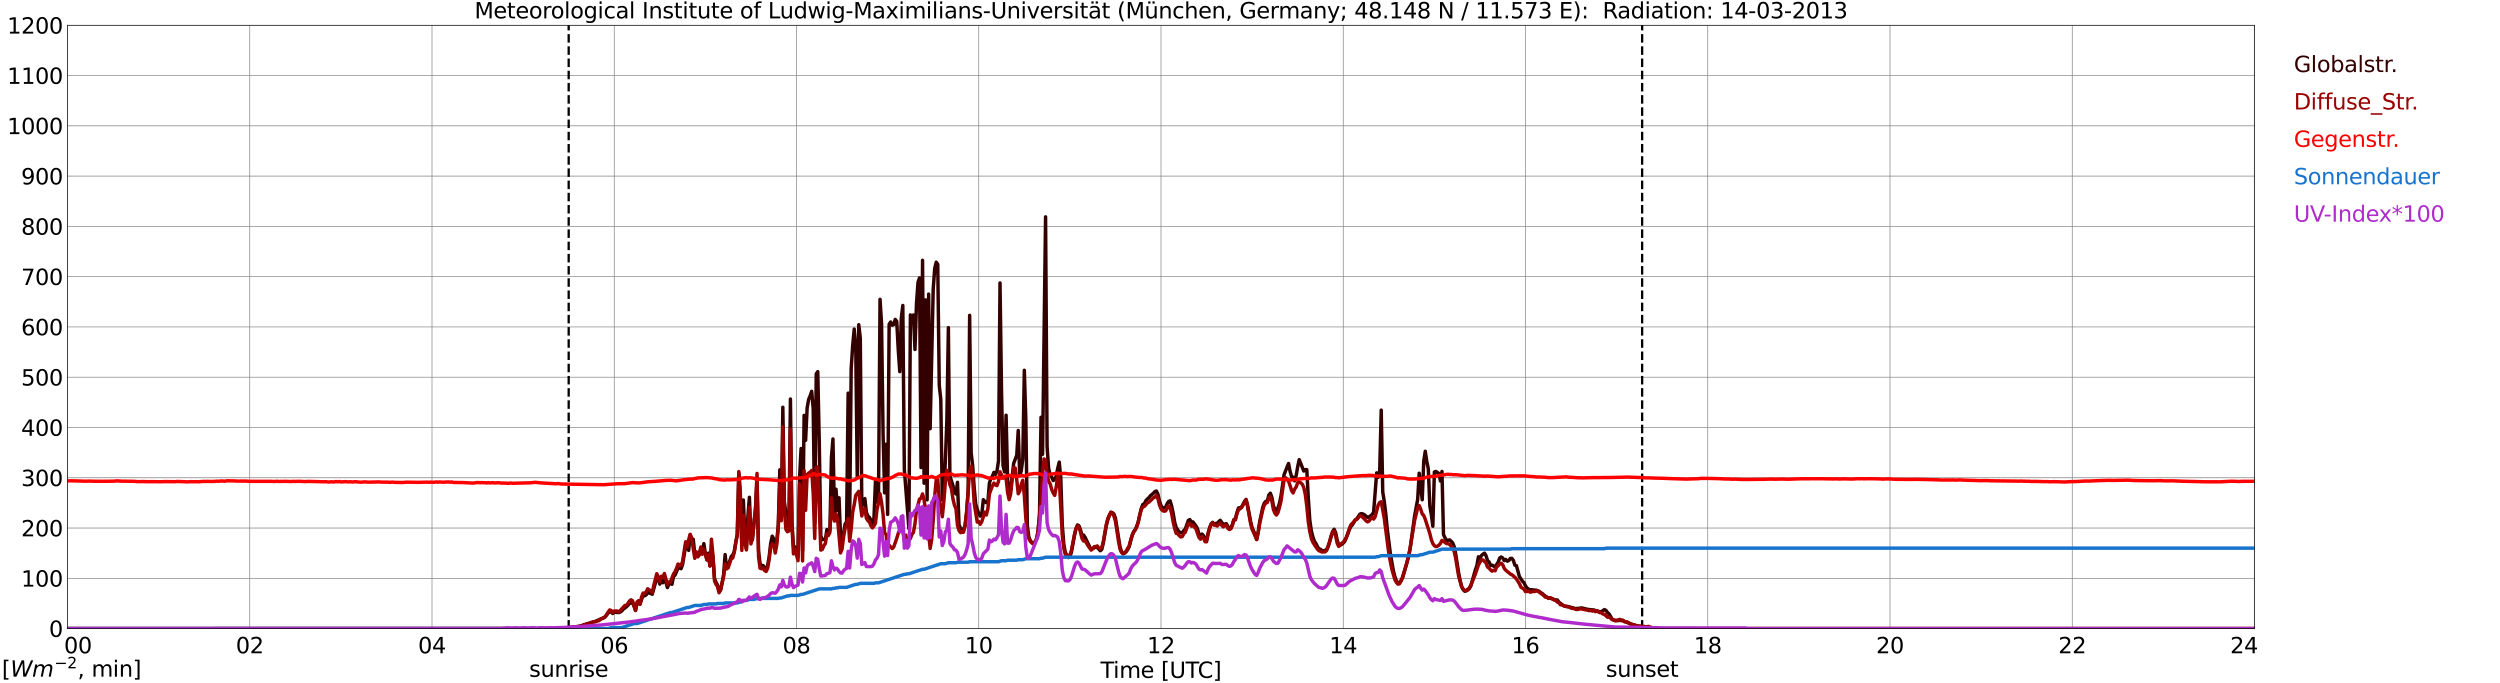 <?xml version="1.0" encoding="utf-8" standalone="no"?>
<!DOCTYPE svg PUBLIC "-//W3C//DTD SVG 1.1//EN"
  "http://www.w3.org/Graphics/SVG/1.1/DTD/svg11.dtd">
<svg xmlns:xlink="http://www.w3.org/1999/xlink" width="1085.4pt" height="296.64pt" viewBox="0 0 1085.4 296.64" xmlns="http://www.w3.org/2000/svg" version="1.1">
 <defs>
  <style type="text/css">*{stroke-linejoin: round; stroke-linecap: butt}</style>
 </defs>
 <g id="figure_1">
  <g id="patch_1">
   <path d="M 0 296.64 
L 1085.4 296.64 
L 1085.4 0 
L 0 0 
z
" style="fill: #ffffff"/>
  </g>
  <g id="axes_1">
   <g id="patch_2">
    <path d="M 29.306 272.909 
L 978.814 272.909 
L 978.814 10.976 
L 29.306 10.976 
z
" style="fill: #ffffff"/>
   </g>
   <g id="patch_3">
    <path d="M 978.814 272.909 
L 978.814 272.909 
L 978.814 10.976 
L 978.814 10.976 
z
" clip-path="url(#paab241d7db)" style="fill: #d3d3d3; opacity: 0.25; stroke: #d3d3d3; stroke-linejoin: miter"/>
   </g>
   <g id="matplotlib.axis_1">
    <g id="xtick_1">
     <g id="line2d_1">
      <path d="M 29.306 272.909 
L 29.306 10.976 
" clip-path="url(#paab241d7db)" style="fill: none; stroke: #808080; stroke-width: 0.3; stroke-linecap: square"/>
     </g>
     <g id="line2d_2"/>
     <g id="text_1">
      <!--    00 -->
      <g transform="translate(18.733 283.627) scale(0.095 -0.095)">
       <defs>
        <path id="DejaVuSans-20" transform="scale(0.016)"/>
        <path id="DejaVuSans-30" d="M 2034 4250 
Q 1547 4250 1301 3770 
Q 1056 3291 1056 2328 
Q 1056 1369 1301 889 
Q 1547 409 2034 409 
Q 2525 409 2770 889 
Q 3016 1369 3016 2328 
Q 3016 3291 2770 3770 
Q 2525 4250 2034 4250 
z
M 2034 4750 
Q 2819 4750 3233 4129 
Q 3647 3509 3647 2328 
Q 3647 1150 3233 529 
Q 2819 -91 2034 -91 
Q 1250 -91 836 529 
Q 422 1150 422 2328 
Q 422 3509 836 4129 
Q 1250 4750 2034 4750 
z
" transform="scale(0.016)"/>
       </defs>
       <use xlink:href="#DejaVuSans-20"/>
       <use xlink:href="#DejaVuSans-20" transform="translate(31.787 0)"/>
       <use xlink:href="#DejaVuSans-20" transform="translate(63.574 0)"/>
       <use xlink:href="#DejaVuSans-30" transform="translate(95.361 0)"/>
       <use xlink:href="#DejaVuSans-30" transform="translate(158.984 0)"/>
      </g>
     </g>
    </g>
    <g id="xtick_2">
     <g id="line2d_3">
      <path d="M 108.431 272.909 
L 108.431 10.976 
" clip-path="url(#paab241d7db)" style="fill: none; stroke: #808080; stroke-width: 0.3; stroke-linecap: square"/>
     </g>
     <g id="line2d_4"/>
     <g id="text_2">
      <!-- 02 -->
      <g transform="translate(102.387 283.627) scale(0.095 -0.095)">
       <defs>
        <path id="DejaVuSans-32" d="M 1228 531 
L 3431 531 
L 3431 0 
L 469 0 
L 469 531 
Q 828 903 1448 1529 
Q 2069 2156 2228 2338 
Q 2531 2678 2651 2914 
Q 2772 3150 2772 3378 
Q 2772 3750 2511 3984 
Q 2250 4219 1831 4219 
Q 1534 4219 1204 4116 
Q 875 4013 500 3803 
L 500 4441 
Q 881 4594 1212 4672 
Q 1544 4750 1819 4750 
Q 2544 4750 2975 4387 
Q 3406 4025 3406 3419 
Q 3406 3131 3298 2873 
Q 3191 2616 2906 2266 
Q 2828 2175 2409 1742 
Q 1991 1309 1228 531 
z
" transform="scale(0.016)"/>
       </defs>
       <use xlink:href="#DejaVuSans-30"/>
       <use xlink:href="#DejaVuSans-32" transform="translate(63.623 0)"/>
      </g>
     </g>
    </g>
    <g id="xtick_3">
     <g id="line2d_5">
      <path d="M 187.557 272.909 
L 187.557 10.976 
" clip-path="url(#paab241d7db)" style="fill: none; stroke: #808080; stroke-width: 0.3; stroke-linecap: square"/>
     </g>
     <g id="line2d_6"/>
     <g id="text_3">
      <!-- 04 -->
      <g transform="translate(181.513 283.627) scale(0.095 -0.095)">
       <defs>
        <path id="DejaVuSans-34" d="M 2419 4116 
L 825 1625 
L 2419 1625 
L 2419 4116 
z
M 2253 4666 
L 3047 4666 
L 3047 1625 
L 3713 1625 
L 3713 1100 
L 3047 1100 
L 3047 0 
L 2419 0 
L 2419 1100 
L 313 1100 
L 313 1709 
L 2253 4666 
z
" transform="scale(0.016)"/>
       </defs>
       <use xlink:href="#DejaVuSans-30"/>
       <use xlink:href="#DejaVuSans-34" transform="translate(63.623 0)"/>
      </g>
     </g>
    </g>
    <g id="xtick_4">
     <g id="line2d_7">
      <path d="M 266.683 272.909 
L 266.683 10.976 
" clip-path="url(#paab241d7db)" style="fill: none; stroke: #808080; stroke-width: 0.3; stroke-linecap: square"/>
     </g>
     <g id="line2d_8"/>
     <g id="text_4">
      <!-- 06 -->
      <g transform="translate(260.638 283.627) scale(0.095 -0.095)">
       <defs>
        <path id="DejaVuSans-36" d="M 2113 2584 
Q 1688 2584 1439 2293 
Q 1191 2003 1191 1497 
Q 1191 994 1439 701 
Q 1688 409 2113 409 
Q 2538 409 2786 701 
Q 3034 994 3034 1497 
Q 3034 2003 2786 2293 
Q 2538 2584 2113 2584 
z
M 3366 4563 
L 3366 3988 
Q 3128 4100 2886 4159 
Q 2644 4219 2406 4219 
Q 1781 4219 1451 3797 
Q 1122 3375 1075 2522 
Q 1259 2794 1537 2939 
Q 1816 3084 2150 3084 
Q 2853 3084 3261 2657 
Q 3669 2231 3669 1497 
Q 3669 778 3244 343 
Q 2819 -91 2113 -91 
Q 1303 -91 875 529 
Q 447 1150 447 2328 
Q 447 3434 972 4092 
Q 1497 4750 2381 4750 
Q 2619 4750 2861 4703 
Q 3103 4656 3366 4563 
z
" transform="scale(0.016)"/>
       </defs>
       <use xlink:href="#DejaVuSans-30"/>
       <use xlink:href="#DejaVuSans-36" transform="translate(63.623 0)"/>
      </g>
     </g>
    </g>
    <g id="xtick_5">
     <g id="line2d_9">
      <path d="M 345.808 272.909 
L 345.808 10.976 
" clip-path="url(#paab241d7db)" style="fill: none; stroke: #808080; stroke-width: 0.3; stroke-linecap: square"/>
     </g>
     <g id="line2d_10"/>
     <g id="text_5">
      <!-- 08 -->
      <g transform="translate(339.764 283.627) scale(0.095 -0.095)">
       <defs>
        <path id="DejaVuSans-38" d="M 2034 2216 
Q 1584 2216 1326 1975 
Q 1069 1734 1069 1313 
Q 1069 891 1326 650 
Q 1584 409 2034 409 
Q 2484 409 2743 651 
Q 3003 894 3003 1313 
Q 3003 1734 2745 1975 
Q 2488 2216 2034 2216 
z
M 1403 2484 
Q 997 2584 770 2862 
Q 544 3141 544 3541 
Q 544 4100 942 4425 
Q 1341 4750 2034 4750 
Q 2731 4750 3128 4425 
Q 3525 4100 3525 3541 
Q 3525 3141 3298 2862 
Q 3072 2584 2669 2484 
Q 3125 2378 3379 2068 
Q 3634 1759 3634 1313 
Q 3634 634 3220 271 
Q 2806 -91 2034 -91 
Q 1263 -91 848 271 
Q 434 634 434 1313 
Q 434 1759 690 2068 
Q 947 2378 1403 2484 
z
M 1172 3481 
Q 1172 3119 1398 2916 
Q 1625 2713 2034 2713 
Q 2441 2713 2670 2916 
Q 2900 3119 2900 3481 
Q 2900 3844 2670 4047 
Q 2441 4250 2034 4250 
Q 1625 4250 1398 4047 
Q 1172 3844 1172 3481 
z
" transform="scale(0.016)"/>
       </defs>
       <use xlink:href="#DejaVuSans-30"/>
       <use xlink:href="#DejaVuSans-38" transform="translate(63.623 0)"/>
      </g>
     </g>
    </g>
    <g id="xtick_6">
     <g id="line2d_11">
      <path d="M 424.934 272.909 
L 424.934 10.976 
" clip-path="url(#paab241d7db)" style="fill: none; stroke: #808080; stroke-width: 0.3; stroke-linecap: square"/>
     </g>
     <g id="line2d_12"/>
     <g id="text_6">
      <!-- 10 -->
      <g transform="translate(418.89 283.627) scale(0.095 -0.095)">
       <defs>
        <path id="DejaVuSans-31" d="M 794 531 
L 1825 531 
L 1825 4091 
L 703 3866 
L 703 4441 
L 1819 4666 
L 2450 4666 
L 2450 531 
L 3481 531 
L 3481 0 
L 794 0 
L 794 531 
z
" transform="scale(0.016)"/>
       </defs>
       <use xlink:href="#DejaVuSans-31"/>
       <use xlink:href="#DejaVuSans-30" transform="translate(63.623 0)"/>
      </g>
     </g>
    </g>
    <g id="xtick_7">
     <g id="line2d_13">
      <path d="M 504.06 272.909 
L 504.06 10.976 
" clip-path="url(#paab241d7db)" style="fill: none; stroke: #808080; stroke-width: 0.3; stroke-linecap: square"/>
     </g>
     <g id="line2d_14"/>
     <g id="text_7">
      <!-- 12 -->
      <g transform="translate(498.015 283.627) scale(0.095 -0.095)">
       <use xlink:href="#DejaVuSans-31"/>
       <use xlink:href="#DejaVuSans-32" transform="translate(63.623 0)"/>
      </g>
     </g>
    </g>
    <g id="xtick_8">
     <g id="line2d_15">
      <path d="M 583.185 272.909 
L 583.185 10.976 
" clip-path="url(#paab241d7db)" style="fill: none; stroke: #808080; stroke-width: 0.3; stroke-linecap: square"/>
     </g>
     <g id="line2d_16"/>
     <g id="text_8">
      <!-- 14 -->
      <g transform="translate(577.141 283.627) scale(0.095 -0.095)">
       <use xlink:href="#DejaVuSans-31"/>
       <use xlink:href="#DejaVuSans-34" transform="translate(63.623 0)"/>
      </g>
     </g>
    </g>
    <g id="xtick_9">
     <g id="line2d_17">
      <path d="M 662.311 272.909 
L 662.311 10.976 
" clip-path="url(#paab241d7db)" style="fill: none; stroke: #808080; stroke-width: 0.3; stroke-linecap: square"/>
     </g>
     <g id="line2d_18"/>
     <g id="text_9">
      <!-- 16 -->
      <g transform="translate(656.267 283.627) scale(0.095 -0.095)">
       <use xlink:href="#DejaVuSans-31"/>
       <use xlink:href="#DejaVuSans-36" transform="translate(63.623 0)"/>
      </g>
     </g>
    </g>
    <g id="xtick_10">
     <g id="line2d_19">
      <path d="M 741.437 272.909 
L 741.437 10.976 
" clip-path="url(#paab241d7db)" style="fill: none; stroke: #808080; stroke-width: 0.3; stroke-linecap: square"/>
     </g>
     <g id="line2d_20"/>
     <g id="text_10">
      <!-- 18 -->
      <g transform="translate(735.392 283.627) scale(0.095 -0.095)">
       <use xlink:href="#DejaVuSans-31"/>
       <use xlink:href="#DejaVuSans-38" transform="translate(63.623 0)"/>
      </g>
     </g>
    </g>
    <g id="xtick_11">
     <g id="line2d_21">
      <path d="M 820.562 272.909 
L 820.562 10.976 
" clip-path="url(#paab241d7db)" style="fill: none; stroke: #808080; stroke-width: 0.3; stroke-linecap: square"/>
     </g>
     <g id="line2d_22"/>
     <g id="text_11">
      <!-- 20 -->
      <g transform="translate(814.518 283.627) scale(0.095 -0.095)">
       <use xlink:href="#DejaVuSans-32"/>
       <use xlink:href="#DejaVuSans-30" transform="translate(63.623 0)"/>
      </g>
     </g>
    </g>
    <g id="xtick_12">
     <g id="line2d_23">
      <path d="M 899.688 272.909 
L 899.688 10.976 
" clip-path="url(#paab241d7db)" style="fill: none; stroke: #808080; stroke-width: 0.3; stroke-linecap: square"/>
     </g>
     <g id="line2d_24"/>
     <g id="text_12">
      <!-- 22 -->
      <g transform="translate(893.644 283.627) scale(0.095 -0.095)">
       <use xlink:href="#DejaVuSans-32"/>
       <use xlink:href="#DejaVuSans-32" transform="translate(63.623 0)"/>
      </g>
     </g>
    </g>
    <g id="xtick_13">
     <g id="line2d_25">
      <path d="M 978.814 272.909 
L 978.814 10.976 
" clip-path="url(#paab241d7db)" style="fill: none; stroke: #808080; stroke-width: 0.3; stroke-linecap: square"/>
     </g>
     <g id="line2d_26"/>
     <g id="text_13">
      <!-- 24    -->
      <g transform="translate(968.241 283.627) scale(0.095 -0.095)">
       <use xlink:href="#DejaVuSans-32"/>
       <use xlink:href="#DejaVuSans-34" transform="translate(63.623 0)"/>
       <use xlink:href="#DejaVuSans-20" transform="translate(127.246 0)"/>
       <use xlink:href="#DejaVuSans-20" transform="translate(159.033 0)"/>
       <use xlink:href="#DejaVuSans-20" transform="translate(190.82 0)"/>
      </g>
     </g>
    </g>
    <g id="text_14">
     <!-- Time [UTC] -->
     <g transform="translate(477.806 294.322) scale(0.095 -0.095)">
      <defs>
       <path id="DejaVuSans-54" d="M -19 4666 
L 3928 4666 
L 3928 4134 
L 2272 4134 
L 2272 0 
L 1638 0 
L 1638 4134 
L -19 4134 
L -19 4666 
z
" transform="scale(0.016)"/>
       <path id="DejaVuSans-69" d="M 603 3500 
L 1178 3500 
L 1178 0 
L 603 0 
L 603 3500 
z
M 603 4863 
L 1178 4863 
L 1178 4134 
L 603 4134 
L 603 4863 
z
" transform="scale(0.016)"/>
       <path id="DejaVuSans-6d" d="M 3328 2828 
Q 3544 3216 3844 3400 
Q 4144 3584 4550 3584 
Q 5097 3584 5394 3201 
Q 5691 2819 5691 2113 
L 5691 0 
L 5113 0 
L 5113 2094 
Q 5113 2597 4934 2840 
Q 4756 3084 4391 3084 
Q 3944 3084 3684 2787 
Q 3425 2491 3425 1978 
L 3425 0 
L 2847 0 
L 2847 2094 
Q 2847 2600 2669 2842 
Q 2491 3084 2119 3084 
Q 1678 3084 1418 2786 
Q 1159 2488 1159 1978 
L 1159 0 
L 581 0 
L 581 3500 
L 1159 3500 
L 1159 2956 
Q 1356 3278 1631 3431 
Q 1906 3584 2284 3584 
Q 2666 3584 2933 3390 
Q 3200 3197 3328 2828 
z
" transform="scale(0.016)"/>
       <path id="DejaVuSans-65" d="M 3597 1894 
L 3597 1613 
L 953 1613 
Q 991 1019 1311 708 
Q 1631 397 2203 397 
Q 2534 397 2845 478 
Q 3156 559 3463 722 
L 3463 178 
Q 3153 47 2828 -22 
Q 2503 -91 2169 -91 
Q 1331 -91 842 396 
Q 353 884 353 1716 
Q 353 2575 817 3079 
Q 1281 3584 2069 3584 
Q 2775 3584 3186 3129 
Q 3597 2675 3597 1894 
z
M 3022 2063 
Q 3016 2534 2758 2815 
Q 2500 3097 2075 3097 
Q 1594 3097 1305 2825 
Q 1016 2553 972 2059 
L 3022 2063 
z
" transform="scale(0.016)"/>
       <path id="DejaVuSans-5b" d="M 550 4863 
L 1875 4863 
L 1875 4416 
L 1125 4416 
L 1125 -397 
L 1875 -397 
L 1875 -844 
L 550 -844 
L 550 4863 
z
" transform="scale(0.016)"/>
       <path id="DejaVuSans-55" d="M 556 4666 
L 1191 4666 
L 1191 1831 
Q 1191 1081 1462 751 
Q 1734 422 2344 422 
Q 2950 422 3222 751 
Q 3494 1081 3494 1831 
L 3494 4666 
L 4128 4666 
L 4128 1753 
Q 4128 841 3676 375 
Q 3225 -91 2344 -91 
Q 1459 -91 1007 375 
Q 556 841 556 1753 
L 556 4666 
z
" transform="scale(0.016)"/>
       <path id="DejaVuSans-43" d="M 4122 4306 
L 4122 3641 
Q 3803 3938 3442 4084 
Q 3081 4231 2675 4231 
Q 1875 4231 1450 3742 
Q 1025 3253 1025 2328 
Q 1025 1406 1450 917 
Q 1875 428 2675 428 
Q 3081 428 3442 575 
Q 3803 722 4122 1019 
L 4122 359 
Q 3791 134 3420 21 
Q 3050 -91 2638 -91 
Q 1578 -91 968 557 
Q 359 1206 359 2328 
Q 359 3453 968 4101 
Q 1578 4750 2638 4750 
Q 3056 4750 3426 4639 
Q 3797 4528 4122 4306 
z
" transform="scale(0.016)"/>
       <path id="DejaVuSans-5d" d="M 1947 4863 
L 1947 -844 
L 622 -844 
L 622 -397 
L 1369 -397 
L 1369 4416 
L 622 4416 
L 622 4863 
L 1947 4863 
z
" transform="scale(0.016)"/>
      </defs>
      <use xlink:href="#DejaVuSans-54"/>
      <use xlink:href="#DejaVuSans-69" transform="translate(57.959 0)"/>
      <use xlink:href="#DejaVuSans-6d" transform="translate(85.742 0)"/>
      <use xlink:href="#DejaVuSans-65" transform="translate(183.154 0)"/>
      <use xlink:href="#DejaVuSans-20" transform="translate(244.678 0)"/>
      <use xlink:href="#DejaVuSans-5b" transform="translate(276.465 0)"/>
      <use xlink:href="#DejaVuSans-55" transform="translate(315.479 0)"/>
      <use xlink:href="#DejaVuSans-54" transform="translate(388.672 0)"/>
      <use xlink:href="#DejaVuSans-43" transform="translate(443.881 0)"/>
      <use xlink:href="#DejaVuSans-5d" transform="translate(513.705 0)"/>
     </g>
    </g>
   </g>
   <g id="matplotlib.axis_2">
    <g id="ytick_1">
     <g id="line2d_27">
      <path d="M 29.306 272.909 
L 978.814 272.909 
" clip-path="url(#paab241d7db)" style="fill: none; stroke: #808080; stroke-width: 0.3; stroke-linecap: square"/>
     </g>
     <g id="line2d_28"/>
     <g id="text_15">
      <!-- 0 -->
      <g transform="translate(21.261 276.518) scale(0.095 -0.095)">
       <use xlink:href="#DejaVuSans-30"/>
      </g>
     </g>
    </g>
    <g id="ytick_2">
     <g id="line2d_29">
      <path d="M 29.306 251.081 
L 978.814 251.081 
" clip-path="url(#paab241d7db)" style="fill: none; stroke: #808080; stroke-width: 0.3; stroke-linecap: square"/>
     </g>
     <g id="line2d_30"/>
     <g id="text_16">
      <!-- 100 -->
      <g transform="translate(9.173 254.69) scale(0.095 -0.095)">
       <use xlink:href="#DejaVuSans-31"/>
       <use xlink:href="#DejaVuSans-30" transform="translate(63.623 0)"/>
       <use xlink:href="#DejaVuSans-30" transform="translate(127.246 0)"/>
      </g>
     </g>
    </g>
    <g id="ytick_3">
     <g id="line2d_31">
      <path d="M 29.306 229.253 
L 978.814 229.253 
" clip-path="url(#paab241d7db)" style="fill: none; stroke: #808080; stroke-width: 0.3; stroke-linecap: square"/>
     </g>
     <g id="line2d_32"/>
     <g id="text_17">
      <!-- 200 -->
      <g transform="translate(9.173 232.863) scale(0.095 -0.095)">
       <use xlink:href="#DejaVuSans-32"/>
       <use xlink:href="#DejaVuSans-30" transform="translate(63.623 0)"/>
       <use xlink:href="#DejaVuSans-30" transform="translate(127.246 0)"/>
      </g>
     </g>
    </g>
    <g id="ytick_4">
     <g id="line2d_33">
      <path d="M 29.306 207.426 
L 978.814 207.426 
" clip-path="url(#paab241d7db)" style="fill: none; stroke: #808080; stroke-width: 0.3; stroke-linecap: square"/>
     </g>
     <g id="line2d_34"/>
     <g id="text_18">
      <!-- 300 -->
      <g transform="translate(9.173 211.035) scale(0.095 -0.095)">
       <defs>
        <path id="DejaVuSans-33" d="M 2597 2516 
Q 3050 2419 3304 2112 
Q 3559 1806 3559 1356 
Q 3559 666 3084 287 
Q 2609 -91 1734 -91 
Q 1441 -91 1130 -33 
Q 819 25 488 141 
L 488 750 
Q 750 597 1062 519 
Q 1375 441 1716 441 
Q 2309 441 2620 675 
Q 2931 909 2931 1356 
Q 2931 1769 2642 2001 
Q 2353 2234 1838 2234 
L 1294 2234 
L 1294 2753 
L 1863 2753 
Q 2328 2753 2575 2939 
Q 2822 3125 2822 3475 
Q 2822 3834 2567 4026 
Q 2313 4219 1838 4219 
Q 1578 4219 1281 4162 
Q 984 4106 628 3988 
L 628 4550 
Q 988 4650 1302 4700 
Q 1616 4750 1894 4750 
Q 2613 4750 3031 4423 
Q 3450 4097 3450 3541 
Q 3450 3153 3228 2886 
Q 3006 2619 2597 2516 
z
" transform="scale(0.016)"/>
       </defs>
       <use xlink:href="#DejaVuSans-33"/>
       <use xlink:href="#DejaVuSans-30" transform="translate(63.623 0)"/>
       <use xlink:href="#DejaVuSans-30" transform="translate(127.246 0)"/>
      </g>
     </g>
    </g>
    <g id="ytick_5">
     <g id="line2d_35">
      <path d="M 29.306 185.598 
L 978.814 185.598 
" clip-path="url(#paab241d7db)" style="fill: none; stroke: #808080; stroke-width: 0.3; stroke-linecap: square"/>
     </g>
     <g id="line2d_36"/>
     <g id="text_19">
      <!-- 400 -->
      <g transform="translate(9.173 189.207) scale(0.095 -0.095)">
       <use xlink:href="#DejaVuSans-34"/>
       <use xlink:href="#DejaVuSans-30" transform="translate(63.623 0)"/>
       <use xlink:href="#DejaVuSans-30" transform="translate(127.246 0)"/>
      </g>
     </g>
    </g>
    <g id="ytick_6">
     <g id="line2d_37">
      <path d="M 29.306 163.77 
L 978.814 163.77 
" clip-path="url(#paab241d7db)" style="fill: none; stroke: #808080; stroke-width: 0.3; stroke-linecap: square"/>
     </g>
     <g id="line2d_38"/>
     <g id="text_20">
      <!-- 500 -->
      <g transform="translate(9.173 167.379) scale(0.095 -0.095)">
       <defs>
        <path id="DejaVuSans-35" d="M 691 4666 
L 3169 4666 
L 3169 4134 
L 1269 4134 
L 1269 2991 
Q 1406 3038 1543 3061 
Q 1681 3084 1819 3084 
Q 2600 3084 3056 2656 
Q 3513 2228 3513 1497 
Q 3513 744 3044 326 
Q 2575 -91 1722 -91 
Q 1428 -91 1123 -41 
Q 819 9 494 109 
L 494 744 
Q 775 591 1075 516 
Q 1375 441 1709 441 
Q 2250 441 2565 725 
Q 2881 1009 2881 1497 
Q 2881 1984 2565 2268 
Q 2250 2553 1709 2553 
Q 1456 2553 1204 2497 
Q 953 2441 691 2322 
L 691 4666 
z
" transform="scale(0.016)"/>
       </defs>
       <use xlink:href="#DejaVuSans-35"/>
       <use xlink:href="#DejaVuSans-30" transform="translate(63.623 0)"/>
       <use xlink:href="#DejaVuSans-30" transform="translate(127.246 0)"/>
      </g>
     </g>
    </g>
    <g id="ytick_7">
     <g id="line2d_39">
      <path d="M 29.306 141.942 
L 978.814 141.942 
" clip-path="url(#paab241d7db)" style="fill: none; stroke: #808080; stroke-width: 0.3; stroke-linecap: square"/>
     </g>
     <g id="line2d_40"/>
     <g id="text_21">
      <!-- 600 -->
      <g transform="translate(9.173 145.551) scale(0.095 -0.095)">
       <use xlink:href="#DejaVuSans-36"/>
       <use xlink:href="#DejaVuSans-30" transform="translate(63.623 0)"/>
       <use xlink:href="#DejaVuSans-30" transform="translate(127.246 0)"/>
      </g>
     </g>
    </g>
    <g id="ytick_8">
     <g id="line2d_41">
      <path d="M 29.306 120.114 
L 978.814 120.114 
" clip-path="url(#paab241d7db)" style="fill: none; stroke: #808080; stroke-width: 0.3; stroke-linecap: square"/>
     </g>
     <g id="line2d_42"/>
     <g id="text_22">
      <!-- 700 -->
      <g transform="translate(9.173 123.724) scale(0.095 -0.095)">
       <defs>
        <path id="DejaVuSans-37" d="M 525 4666 
L 3525 4666 
L 3525 4397 
L 1831 0 
L 1172 0 
L 2766 4134 
L 525 4134 
L 525 4666 
z
" transform="scale(0.016)"/>
       </defs>
       <use xlink:href="#DejaVuSans-37"/>
       <use xlink:href="#DejaVuSans-30" transform="translate(63.623 0)"/>
       <use xlink:href="#DejaVuSans-30" transform="translate(127.246 0)"/>
      </g>
     </g>
    </g>
    <g id="ytick_9">
     <g id="line2d_43">
      <path d="M 29.306 98.287 
L 978.814 98.287 
" clip-path="url(#paab241d7db)" style="fill: none; stroke: #808080; stroke-width: 0.3; stroke-linecap: square"/>
     </g>
     <g id="line2d_44"/>
     <g id="text_23">
      <!-- 800 -->
      <g transform="translate(9.173 101.896) scale(0.095 -0.095)">
       <use xlink:href="#DejaVuSans-38"/>
       <use xlink:href="#DejaVuSans-30" transform="translate(63.623 0)"/>
       <use xlink:href="#DejaVuSans-30" transform="translate(127.246 0)"/>
      </g>
     </g>
    </g>
    <g id="ytick_10">
     <g id="line2d_45">
      <path d="M 29.306 76.459 
L 978.814 76.459 
" clip-path="url(#paab241d7db)" style="fill: none; stroke: #808080; stroke-width: 0.3; stroke-linecap: square"/>
     </g>
     <g id="line2d_46"/>
     <g id="text_24">
      <!-- 900 -->
      <g transform="translate(9.173 80.068) scale(0.095 -0.095)">
       <defs>
        <path id="DejaVuSans-39" d="M 703 97 
L 703 672 
Q 941 559 1184 500 
Q 1428 441 1663 441 
Q 2288 441 2617 861 
Q 2947 1281 2994 2138 
Q 2813 1869 2534 1725 
Q 2256 1581 1919 1581 
Q 1219 1581 811 2004 
Q 403 2428 403 3163 
Q 403 3881 828 4315 
Q 1253 4750 1959 4750 
Q 2769 4750 3195 4129 
Q 3622 3509 3622 2328 
Q 3622 1225 3098 567 
Q 2575 -91 1691 -91 
Q 1453 -91 1209 -44 
Q 966 3 703 97 
z
M 1959 2075 
Q 2384 2075 2632 2365 
Q 2881 2656 2881 3163 
Q 2881 3666 2632 3958 
Q 2384 4250 1959 4250 
Q 1534 4250 1286 3958 
Q 1038 3666 1038 3163 
Q 1038 2656 1286 2365 
Q 1534 2075 1959 2075 
z
" transform="scale(0.016)"/>
       </defs>
       <use xlink:href="#DejaVuSans-39"/>
       <use xlink:href="#DejaVuSans-30" transform="translate(63.623 0)"/>
       <use xlink:href="#DejaVuSans-30" transform="translate(127.246 0)"/>
      </g>
     </g>
    </g>
    <g id="ytick_11">
     <g id="line2d_47">
      <path d="M 29.306 54.631 
L 978.814 54.631 
" clip-path="url(#paab241d7db)" style="fill: none; stroke: #808080; stroke-width: 0.3; stroke-linecap: square"/>
     </g>
     <g id="line2d_48"/>
     <g id="text_25">
      <!-- 1000 -->
      <g transform="translate(3.128 58.24) scale(0.095 -0.095)">
       <use xlink:href="#DejaVuSans-31"/>
       <use xlink:href="#DejaVuSans-30" transform="translate(63.623 0)"/>
       <use xlink:href="#DejaVuSans-30" transform="translate(127.246 0)"/>
       <use xlink:href="#DejaVuSans-30" transform="translate(190.869 0)"/>
      </g>
     </g>
    </g>
    <g id="ytick_12">
     <g id="line2d_49">
      <path d="M 29.306 32.803 
L 978.814 32.803 
" clip-path="url(#paab241d7db)" style="fill: none; stroke: #808080; stroke-width: 0.3; stroke-linecap: square"/>
     </g>
     <g id="line2d_50"/>
     <g id="text_26">
      <!-- 1100 -->
      <g transform="translate(3.128 36.413) scale(0.095 -0.095)">
       <use xlink:href="#DejaVuSans-31"/>
       <use xlink:href="#DejaVuSans-31" transform="translate(63.623 0)"/>
       <use xlink:href="#DejaVuSans-30" transform="translate(127.246 0)"/>
       <use xlink:href="#DejaVuSans-30" transform="translate(190.869 0)"/>
      </g>
     </g>
    </g>
    <g id="ytick_13">
     <g id="line2d_51">
      <path d="M 29.306 10.976 
L 978.814 10.976 
" clip-path="url(#paab241d7db)" style="fill: none; stroke: #808080; stroke-width: 0.3; stroke-linecap: square"/>
     </g>
     <g id="line2d_52"/>
     <g id="text_27">
      <!-- 1200 -->
      <g transform="translate(3.128 14.585) scale(0.095 -0.095)">
       <use xlink:href="#DejaVuSans-31"/>
       <use xlink:href="#DejaVuSans-32" transform="translate(63.623 0)"/>
       <use xlink:href="#DejaVuSans-30" transform="translate(127.246 0)"/>
       <use xlink:href="#DejaVuSans-30" transform="translate(190.869 0)"/>
      </g>
     </g>
    </g>
   </g>
   <g id="line2d_53">
    <path d="M 246.901 272.909 
L 246.901 10.976 
" clip-path="url(#paab241d7db)" style="fill: none; stroke-dasharray: 3.7,1.6; stroke-dashoffset: 0; stroke: #000000"/>
   </g>
   <g id="line2d_54">
    <path d="M 712.952 272.909 
L 712.952 10.976 
" clip-path="url(#paab241d7db)" style="fill: none; stroke-dasharray: 3.7,1.6; stroke-dashoffset: 0; stroke: #000000"/>
   </g>
   <g id="line2d_55">
    <path d="M 29.306 272.909 
L 244.264 272.865 
L 244.923 272.717 
L 246.242 272.686 
L 246.901 272.479 
L 250.198 272.095 
L 251.517 271.887 
L 252.176 271.68 
L 252.836 271.59 
L 253.495 271.206 
L 254.155 271.086 
L 257.451 270.021 
L 258.111 269.903 
L 260.748 268.807 
L 262.067 268.214 
L 262.726 267.858 
L 264.045 266.142 
L 264.705 265.697 
L 265.364 265.727 
L 266.023 266.347 
L 266.683 265.845 
L 268.002 265.904 
L 268.661 265.963 
L 269.32 265.697 
L 269.98 265.223 
L 270.639 264.424 
L 271.298 264.01 
L 272.617 262.824 
L 273.277 261.964 
L 274.595 261.67 
L 275.255 263.091 
L 275.914 265.044 
L 276.573 262.143 
L 277.233 261.698 
L 277.892 262.351 
L 278.552 260.159 
L 279.211 258.708 
L 279.87 258.649 
L 280.53 258.293 
L 281.189 257.018 
L 281.849 257.522 
L 282.508 257.612 
L 283.167 257.996 
L 285.145 251.007 
L 285.805 251.125 
L 286.464 253.583 
L 287.124 251.836 
L 287.783 252.991 
L 288.442 250.682 
L 289.102 252.666 
L 289.761 255.093 
L 290.42 253.703 
L 291.08 252.814 
L 291.739 253.672 
L 292.399 250.326 
L 293.058 249.704 
L 293.717 248.252 
L 294.377 246.506 
L 295.696 246.89 
L 296.355 245.083 
L 297.674 236.969 
L 298.333 237.412 
L 298.992 238.954 
L 299.652 232.2 
L 300.311 234.243 
L 300.971 234.095 
L 301.63 240.285 
L 302.289 239.693 
L 302.949 240.73 
L 303.608 240.433 
L 304.267 238.065 
L 304.927 239.189 
L 305.586 236.02 
L 306.246 240.403 
L 306.905 243.099 
L 307.564 240.167 
L 308.224 245.705 
L 308.883 238.746 
L 309.543 241.913 
L 310.202 251.066 
L 310.861 252.843 
L 311.521 253.997 
L 312.18 256.516 
L 312.839 256.189 
L 313.499 253.139 
L 314.158 249.437 
L 314.818 240.789 
L 315.477 246.98 
L 316.136 245.646 
L 317.455 241.678 
L 318.114 240.966 
L 318.774 239.576 
L 320.093 231.816 
L 320.752 205.603 
L 321.411 215.733 
L 322.071 236.286 
L 322.73 217.095 
L 323.39 232.674 
L 324.049 238.065 
L 324.708 224.143 
L 325.368 215.91 
L 326.027 234.036 
L 326.686 234.302 
L 327.346 226.721 
L 328.005 221.005 
L 328.665 207.825 
L 329.324 239.161 
L 329.983 244.609 
L 330.643 245.825 
L 331.302 245.528 
L 331.961 246.652 
L 332.621 246.949 
L 333.28 245.497 
L 333.94 241.737 
L 334.599 235.933 
L 335.258 232.792 
L 335.918 233.887 
L 336.577 237.205 
L 337.236 235.28 
L 337.896 227.876 
L 338.555 203.975 
L 339.215 224.056 
L 339.874 176.816 
L 340.533 217.835 
L 341.193 222.84 
L 341.852 222.131 
L 342.512 228.764 
L 343.171 173.232 
L 343.83 226.75 
L 344.49 237.146 
L 345.149 237.443 
L 345.808 238.864 
L 346.468 241.737 
L 347.127 207.943 
L 347.787 194.735 
L 348.446 239.012 
L 349.105 180.342 
L 349.765 191.181 
L 350.424 177.113 
L 351.083 173.409 
L 351.743 171.84 
L 352.402 169.886 
L 353.062 177.497 
L 353.721 227.136 
L 354.38 162.303 
L 355.04 161.356 
L 355.699 192.336 
L 356.359 232.704 
L 357.018 234.243 
L 357.677 234.156 
L 358.337 234.361 
L 358.996 229.919 
L 359.655 230.69 
L 360.315 230.067 
L 360.974 198.555 
L 361.634 190.588 
L 362.293 222.989 
L 362.952 212.387 
L 363.612 221.627 
L 364.271 216.117 
L 364.93 232.881 
L 365.59 235.31 
L 366.909 227.52 
L 367.568 226.483 
L 368.227 170.685 
L 368.887 225.92 
L 369.546 160.053 
L 370.206 149.953 
L 370.865 142.874 
L 371.524 150.219 
L 372.184 207.382 
L 372.843 140.98 
L 373.502 146.725 
L 374.162 219.968 
L 374.821 217.894 
L 375.481 216.473 
L 376.14 222.456 
L 376.799 224.084 
L 377.459 224.617 
L 378.777 227.223 
L 379.437 225.062 
L 380.096 208.713 
L 380.756 217.955 
L 381.415 214.904 
L 382.074 129.961 
L 382.734 140.388 
L 383.393 188.396 
L 384.053 213.985 
L 384.712 192.869 
L 385.371 223.345 
L 386.031 140.772 
L 386.69 139.794 
L 387.349 141.187 
L 388.009 140.921 
L 388.668 138.67 
L 389.328 139.5 
L 389.987 151.878 
L 390.646 161.356 
L 391.306 138.135 
L 391.965 132.628 
L 392.624 203.826 
L 394.603 229.504 
L 395.262 136.714 
L 395.921 140.181 
L 396.581 136.745 
L 397.24 151.73 
L 397.899 131.799 
L 398.559 122.557 
L 399.218 120.662 
L 399.878 202.997 
L 400.537 113.02 
L 401.196 209.781 
L 401.856 130.199 
L 402.515 217.006 
L 403.175 127.682 
L 403.834 186.115 
L 405.153 125.667 
L 405.812 116.574 
L 406.471 113.822 
L 407.131 114.738 
L 407.79 167.339 
L 408.45 173.322 
L 409.109 217.065 
L 409.768 214.282 
L 410.428 200.183 
L 411.087 182.592 
L 411.746 142.252 
L 412.406 206.67 
L 413.725 210.818 
L 414.384 213.808 
L 415.043 214.458 
L 415.703 209.394 
L 416.362 227.758 
L 417.022 229.476 
L 418.34 229.95 
L 419 228.114 
L 419.659 222.692 
L 420.318 213.483 
L 420.978 136.922 
L 421.637 196.571 
L 422.297 202.198 
L 422.956 211.706 
L 423.615 218.844 
L 424.275 221.122 
L 424.934 222.899 
L 425.593 224.084 
L 426.253 223.375 
L 426.912 216.947 
L 427.572 217.717 
L 428.231 218.25 
L 428.89 218.014 
L 429.55 209.75 
L 430.209 207.735 
L 430.869 206.699 
L 431.528 205.07 
L 432.187 205.959 
L 432.847 204.507 
L 433.506 200.124 
L 434.165 122.854 
L 434.825 169.856 
L 435.484 202.169 
L 436.144 204.922 
L 436.803 180.281 
L 437.462 208.063 
L 438.122 213.897 
L 438.781 212.564 
L 440.1 201.161 
L 441.419 197.697 
L 442.078 186.886 
L 442.737 206.463 
L 443.397 204.42 
L 444.056 199.266 
L 444.716 160.764 
L 445.375 181.97 
L 446.034 228.321 
L 446.694 233.147 
L 447.353 234.776 
L 448.012 235.546 
L 448.672 236.02 
L 449.331 235.28 
L 449.991 234.125 
L 450.65 230.927 
L 451.309 223.552 
L 451.969 181.169 
L 452.628 197.252 
L 453.947 94.155 
L 454.606 193.816 
L 455.266 203.383 
L 455.925 205.989 
L 456.584 207.085 
L 457.244 208.624 
L 457.903 208.209 
L 458.563 206.67 
L 459.222 203.294 
L 459.881 200.628 
L 460.541 207.382 
L 461.2 227.845 
L 461.859 236.227 
L 462.519 239.87 
L 463.838 242.062 
L 464.497 241.706 
L 465.156 239.752 
L 466.475 232.497 
L 467.134 229.594 
L 467.794 227.907 
L 468.453 228.291 
L 469.113 230.037 
L 469.772 232.525 
L 470.431 232.29 
L 471.091 233.265 
L 473.069 237.382 
L 473.728 238.301 
L 474.388 238.152 
L 475.706 237.53 
L 476.366 237.65 
L 477.685 239.1 
L 478.344 238.567 
L 479.003 235.754 
L 480.322 228.173 
L 480.981 225.626 
L 481.641 223.759 
L 482.3 222.663 
L 482.96 222.574 
L 483.619 223.168 
L 484.278 224.944 
L 486.256 237.382 
L 486.916 239.456 
L 487.575 240.464 
L 488.235 240.167 
L 488.894 239.604 
L 489.553 238.657 
L 490.213 237.412 
L 491.532 232.466 
L 492.191 230.866 
L 492.85 229.919 
L 493.51 228.557 
L 494.169 226.542 
L 495.488 220.769 
L 496.147 219.051 
L 496.807 218.754 
L 497.466 217.392 
L 498.125 216.652 
L 498.785 216.089 
L 499.444 215.229 
L 500.763 214.164 
L 501.422 213.393 
L 502.082 213.186 
L 502.741 214.637 
L 503.4 217.51 
L 504.06 219.525 
L 504.719 220.413 
L 505.379 220.561 
L 506.038 220.234 
L 506.697 218.754 
L 507.357 217.717 
L 508.016 217.451 
L 508.675 219.701 
L 509.335 222.812 
L 509.994 226.691 
L 510.654 229.031 
L 511.972 231.045 
L 513.291 231.342 
L 513.95 230.364 
L 514.61 229.683 
L 515.929 225.92 
L 516.588 225.595 
L 517.247 226.811 
L 517.907 226.573 
L 519.226 228.321 
L 519.885 229.563 
L 520.544 231.875 
L 521.204 232.704 
L 521.863 231.875 
L 522.522 232.584 
L 523.182 233.948 
L 523.841 234.54 
L 524.501 231.519 
L 525.16 229.149 
L 525.819 227.431 
L 526.479 226.78 
L 527.138 227.461 
L 528.457 227.164 
L 529.776 225.892 
L 531.094 227.728 
L 532.413 227.343 
L 533.732 229.594 
L 534.391 229.297 
L 535.051 227.669 
L 535.71 225.595 
L 536.369 225.121 
L 537.029 222.574 
L 537.688 220.561 
L 539.007 220.234 
L 540.326 217.687 
L 540.985 216.829 
L 541.644 219.346 
L 542.963 226.396 
L 543.623 229.179 
L 544.282 230.513 
L 545.601 234.243 
L 546.26 230.927 
L 546.919 226.483 
L 548.238 220.234 
L 548.898 218.429 
L 549.557 217.687 
L 550.216 217.42 
L 550.876 214.904 
L 551.535 214.133 
L 552.195 215.941 
L 552.854 219.525 
L 553.513 221.212 
L 554.173 221.537 
L 554.832 220.561 
L 555.491 218.488 
L 556.151 215.318 
L 557.47 206.138 
L 558.788 202.789 
L 559.448 201.22 
L 560.107 204.686 
L 560.766 206.937 
L 561.426 207.203 
L 562.085 208.772 
L 562.745 206.522 
L 563.404 202.612 
L 564.063 199.561 
L 566.042 204.507 
L 566.701 203.885 
L 567.36 203.916 
L 568.02 216.445 
L 568.679 226.01 
L 569.338 230.513 
L 569.998 233.088 
L 570.657 234.983 
L 571.317 235.961 
L 571.976 237.295 
L 572.635 238.36 
L 573.295 238.449 
L 573.954 239.1 
L 574.613 239.13 
L 575.273 238.982 
L 575.932 238.626 
L 576.592 237.502 
L 578.57 230.779 
L 579.229 229.801 
L 579.889 231.281 
L 580.548 234.481 
L 581.207 236.555 
L 581.867 236.701 
L 582.526 236.347 
L 583.185 235.784 
L 583.845 235.044 
L 585.164 231.816 
L 585.823 229.978 
L 586.482 228.588 
L 587.142 227.876 
L 588.46 225.684 
L 589.12 225.18 
L 590.439 223.196 
L 591.098 222.989 
L 591.757 223.168 
L 592.417 223.552 
L 593.736 224.617 
L 594.395 224.44 
L 595.714 223.434 
L 596.373 222.338 
L 597.692 205.308 
L 598.351 207.233 
L 599.011 204.33 
L 599.67 178.061 
L 600.329 213.601 
L 600.989 217.687 
L 601.648 223.019 
L 602.307 229.801 
L 603.626 240.257 
L 604.945 247.779 
L 605.604 250.354 
L 606.264 252.192 
L 606.923 253.08 
L 607.582 253.139 
L 608.242 252.162 
L 608.901 250.976 
L 610.22 246.475 
L 611.539 241.706 
L 612.198 238.331 
L 614.176 223.908 
L 615.495 216.829 
L 616.154 205.457 
L 617.473 216.977 
L 618.133 200.183 
L 618.792 195.92 
L 619.451 200.362 
L 620.111 203.501 
L 620.77 219.643 
L 621.429 223.434 
L 622.089 228.467 
L 622.748 204.922 
L 623.408 204.686 
L 624.726 205.575 
L 625.386 208.831 
L 626.045 204.686 
L 626.705 232.111 
L 627.364 233.534 
L 628.023 234.568 
L 628.683 234.568 
L 629.342 234.392 
L 630.001 234.955 
L 630.661 235.666 
L 631.32 237.205 
L 631.98 240.433 
L 633.298 248.815 
L 633.958 252.192 
L 634.617 254.798 
L 635.276 256.042 
L 635.936 256.693 
L 636.595 256.516 
L 637.255 255.835 
L 637.914 255.569 
L 638.573 254.353 
L 640.552 247.364 
L 641.211 245.556 
L 641.87 241.737 
L 642.53 242.418 
L 643.189 241.204 
L 643.848 240.582 
L 644.508 240.167 
L 645.167 241.232 
L 645.827 243.395 
L 646.486 243.928 
L 647.145 245.528 
L 647.805 245.349 
L 648.464 245.794 
L 649.123 246.061 
L 650.442 244.077 
L 651.102 242.269 
L 651.761 241.826 
L 652.42 242.241 
L 653.08 243.395 
L 653.739 242.891 
L 654.399 243.631 
L 655.058 243.365 
L 655.717 242.448 
L 656.377 242.418 
L 657.036 243.306 
L 657.695 245.38 
L 658.355 245.556 
L 659.674 250.354 
L 660.992 252.341 
L 661.652 253.022 
L 662.311 254.353 
L 662.97 255.272 
L 663.63 255.805 
L 664.289 255.984 
L 665.608 256.101 
L 666.267 256.219 
L 666.927 256.219 
L 668.246 256.724 
L 668.905 257.287 
L 669.564 257.671 
L 670.883 258.826 
L 672.202 259.565 
L 672.861 259.624 
L 674.18 260.011 
L 674.839 260.336 
L 676.158 260.513 
L 676.817 261.432 
L 678.136 262.469 
L 678.796 262.973 
L 680.114 263.357 
L 680.774 263.329 
L 684.071 264.245 
L 684.73 264.127 
L 685.389 264.127 
L 686.708 263.92 
L 689.346 264.571 
L 691.983 264.839 
L 694.621 265.607 
L 695.28 265.548 
L 696.599 264.66 
L 697.258 265.044 
L 697.918 265.935 
L 698.577 266.496 
L 699.896 268.777 
L 700.555 269.192 
L 701.874 269.458 
L 702.533 269.458 
L 703.852 269.192 
L 705.83 270.021 
L 709.127 271.265 
L 711.765 271.946 
L 714.402 272.212 
L 715.062 272.123 
L 719.677 272.909 
L 978.154 272.909 
L 978.154 272.909 
" clip-path="url(#paab241d7db)" style="fill: none; stroke: #330000; stroke-width: 1.5; stroke-linecap: square"/>
   </g>
   <g id="line2d_56">
    <path d="M 29.306 272.909 
L 242.286 272.909 
L 243.604 272.667 
L 244.264 272.909 
L 246.901 272.413 
L 247.561 272.54 
L 248.22 272.289 
L 248.88 272.457 
L 250.858 271.994 
L 251.517 272.079 
L 252.176 271.743 
L 252.836 271.575 
L 253.495 271.239 
L 254.155 271.156 
L 254.814 270.903 
L 255.473 270.988 
L 256.133 270.567 
L 256.792 270.399 
L 257.451 270.065 
L 258.111 269.938 
L 258.77 269.938 
L 259.43 269.56 
L 260.089 269.475 
L 260.748 268.762 
L 262.067 268.259 
L 262.726 267.755 
L 263.386 266.832 
L 264.045 265.699 
L 264.705 264.817 
L 265.364 265.068 
L 266.023 265.992 
L 266.683 265.278 
L 268.002 265.278 
L 268.661 265.741 
L 271.298 262.885 
L 271.958 262.803 
L 272.617 262.004 
L 273.277 260.954 
L 273.936 260.408 
L 274.595 260.788 
L 275.914 264.985 
L 276.573 261.334 
L 277.233 260.788 
L 277.892 262.13 
L 278.552 259.107 
L 279.211 257.47 
L 279.87 257.597 
L 280.53 257.009 
L 281.189 255.623 
L 281.849 256.128 
L 282.508 256.464 
L 283.167 257.346 
L 283.827 254.24 
L 285.145 249.075 
L 285.805 250.544 
L 286.464 252.602 
L 287.124 250.166 
L 287.783 250.88 
L 288.442 248.992 
L 289.761 253.735 
L 290.42 252.602 
L 291.08 252.644 
L 292.399 249.202 
L 293.058 248.237 
L 293.717 246.724 
L 294.377 244.878 
L 295.696 245.55 
L 296.355 243.66 
L 297.674 235.223 
L 298.333 237.489 
L 298.992 234.3 
L 299.652 231.99 
L 300.311 233.837 
L 301.63 242.4 
L 302.289 239.63 
L 302.949 241.772 
L 303.608 241.016 
L 304.267 237.489 
L 304.927 240.639 
L 305.586 238.414 
L 306.246 240.512 
L 306.905 242.989 
L 307.564 240.807 
L 308.224 245.674 
L 308.883 234.09 
L 309.543 241.143 
L 310.202 252.14 
L 310.861 253.694 
L 311.521 254.617 
L 312.18 257.346 
L 312.839 256.169 
L 313.499 253.063 
L 314.158 250.503 
L 314.818 244.836 
L 315.477 246.766 
L 316.136 246.556 
L 317.455 242.568 
L 318.114 242.276 
L 318.774 239.84 
L 319.433 235.474 
L 320.093 232.453 
L 320.752 204.747 
L 321.411 213.354 
L 322.071 238.96 
L 322.73 223.681 
L 323.39 235.306 
L 324.049 238.748 
L 324.708 228.256 
L 325.368 220.195 
L 326.027 236.146 
L 326.686 233.586 
L 328.005 220.909 
L 328.665 205.546 
L 329.324 241.645 
L 329.983 246.683 
L 330.643 246.934 
L 331.302 246.641 
L 331.961 247.691 
L 332.621 248.11 
L 333.28 246.724 
L 333.94 242.821 
L 334.599 237.447 
L 335.258 236.188 
L 335.918 236.692 
L 336.577 240.093 
L 337.236 236.609 
L 337.896 228.97 
L 338.555 210.54 
L 339.215 226.073 
L 339.874 185.27 
L 340.533 220.699 
L 341.193 229.808 
L 341.852 230.858 
L 342.512 230.521 
L 343.171 186.279 
L 343.83 228.212 
L 344.49 240.471 
L 345.149 238.539 
L 346.468 243.409 
L 347.127 209.995 
L 347.787 213.605 
L 348.446 243.535 
L 349.105 204.287 
L 349.765 221.539 
L 350.424 206.092 
L 351.083 205.378 
L 351.743 205 
L 352.402 204.245 
L 353.062 214.36 
L 353.721 233.754 
L 354.38 202.901 
L 355.04 202.733 
L 356.359 238.833 
L 357.018 238.539 
L 357.677 236.943 
L 358.337 235.978 
L 358.996 231.781 
L 359.655 232.495 
L 360.315 231.109 
L 360.974 216.124 
L 361.634 224.226 
L 362.293 226.241 
L 362.952 223.05 
L 363.612 225.15 
L 364.93 240.051 
L 365.59 238.371 
L 366.249 233.04 
L 366.909 229.389 
L 367.568 227.834 
L 368.227 225.065 
L 368.887 234.972 
L 369.546 229.725 
L 370.206 222.295 
L 370.865 219.103 
L 371.524 215.074 
L 372.843 213.312 
L 374.162 224.015 
L 374.821 220.952 
L 375.481 220.826 
L 376.14 224.982 
L 376.799 226.073 
L 377.459 226.575 
L 378.118 228.297 
L 378.777 229.179 
L 379.437 228.297 
L 380.096 227.121 
L 380.756 221.203 
L 381.415 218.39 
L 382.074 214.404 
L 382.734 218.18 
L 383.393 223.259 
L 384.053 231.486 
L 384.712 231.949 
L 385.371 237.784 
L 386.031 236.734 
L 387.349 238.161 
L 388.009 237.489 
L 389.328 233.713 
L 389.987 231.571 
L 391.306 228.592 
L 391.965 230.563 
L 392.624 234.719 
L 393.284 232.327 
L 393.943 235.433 
L 395.262 233.754 
L 395.921 231.99 
L 396.581 231.152 
L 397.24 227.415 
L 397.899 221.581 
L 399.218 216.67 
L 399.878 216.292 
L 400.537 214.445 
L 401.196 217.006 
L 401.856 221.371 
L 402.515 229.303 
L 403.175 231.654 
L 403.834 238.12 
L 404.493 234.258 
L 405.153 226.114 
L 405.812 215.327 
L 406.471 208.443 
L 407.131 208.021 
L 407.79 216.964 
L 408.45 219.693 
L 409.109 224.351 
L 409.768 217.971 
L 410.428 209.239 
L 411.087 204.245 
L 411.746 207.015 
L 412.406 210.416 
L 413.065 212.136 
L 413.725 216.543 
L 414.384 219.357 
L 415.043 220.909 
L 415.703 228.088 
L 416.362 230.312 
L 417.022 231.235 
L 418.34 231.026 
L 419 228.212 
L 419.659 222.336 
L 420.978 204.706 
L 421.637 202.399 
L 422.297 208.107 
L 422.956 218.516 
L 424.275 226.66 
L 424.934 226.451 
L 425.593 227.625 
L 426.253 226.451 
L 427.572 222.336 
L 428.231 223.596 
L 428.89 220.909 
L 429.55 214.487 
L 430.869 210.918 
L 431.528 209.744 
L 432.187 210.584 
L 432.847 210.835 
L 433.506 208.988 
L 434.165 204.832 
L 435.484 207.561 
L 436.144 207.434 
L 436.803 207.644 
L 437.462 213.9 
L 438.122 216.921 
L 438.781 214.528 
L 439.44 208.148 
L 440.1 202.944 
L 440.759 203.195 
L 441.419 208.189 
L 442.078 214.36 
L 442.737 213.186 
L 443.397 210.204 
L 444.056 208.526 
L 444.716 215.074 
L 445.375 225.191 
L 446.034 231.613 
L 446.694 233.922 
L 447.353 235.014 
L 448.012 235.769 
L 448.672 236.105 
L 449.331 235.265 
L 449.991 234.09 
L 450.65 230.941 
L 451.969 216.207 
L 452.628 205.505 
L 453.287 199.249 
L 453.947 199.88 
L 454.606 206.05 
L 455.266 209.03 
L 455.925 210.038 
L 456.584 212.472 
L 457.244 214.024 
L 457.903 215.074 
L 458.563 211.464 
L 459.222 206.218 
L 459.881 207.938 
L 461.2 232.536 
L 461.859 237.993 
L 462.519 240.722 
L 463.178 241.058 
L 463.838 241.645 
L 464.497 240.931 
L 465.156 239.085 
L 466.475 232.159 
L 467.134 229.515 
L 467.794 228.339 
L 468.453 228.843 
L 469.113 231.067 
L 469.772 233.796 
L 470.431 234.887 
L 471.091 234.719 
L 472.409 236.987 
L 473.728 238.833 
L 474.388 238.288 
L 475.047 237.364 
L 475.706 237.279 
L 476.366 237.028 
L 477.025 237.784 
L 477.685 238.288 
L 478.344 237.742 
L 479.003 235.223 
L 480.322 227.666 
L 480.981 225.065 
L 482.3 222.295 
L 482.96 222.882 
L 483.619 224.058 
L 484.278 226.283 
L 485.597 234.928 
L 486.256 238.371 
L 486.916 239.84 
L 487.575 240.302 
L 488.894 239.421 
L 489.553 238.12 
L 490.213 237.155 
L 490.872 234.551 
L 491.532 232.536 
L 492.191 230.941 
L 492.85 230.144 
L 493.51 228.801 
L 494.169 226.787 
L 494.828 223.637 
L 495.488 221.33 
L 496.147 220.112 
L 496.807 219.861 
L 497.466 219.189 
L 498.125 218.307 
L 498.785 218.056 
L 500.103 216.796 
L 500.763 216.082 
L 501.422 215.829 
L 502.082 215.074 
L 502.741 216.543 
L 503.4 219.23 
L 504.06 220.909 
L 504.719 221.664 
L 505.379 221.958 
L 506.038 221.832 
L 507.357 219.693 
L 508.016 220.363 
L 508.675 222.967 
L 509.335 226.575 
L 509.994 229.472 
L 510.654 231.571 
L 511.313 231.698 
L 511.972 232.536 
L 512.632 233.123 
L 513.291 232.957 
L 513.95 231.698 
L 514.61 231.067 
L 515.929 227.247 
L 516.588 227.247 
L 517.247 228.424 
L 517.907 227.961 
L 518.566 228.884 
L 519.226 229.598 
L 520.544 233.335 
L 521.204 234.09 
L 521.863 232.957 
L 522.522 233.545 
L 523.182 235.182 
L 523.841 235.223 
L 524.501 231.866 
L 525.16 229.472 
L 525.819 227.793 
L 526.479 227.038 
L 527.138 228.003 
L 527.797 228.046 
L 528.457 228.38 
L 529.116 227.625 
L 529.776 227.164 
L 530.435 228.088 
L 531.094 228.758 
L 531.754 228.088 
L 532.413 228.003 
L 533.073 229.389 
L 533.732 229.893 
L 534.391 229.557 
L 535.051 228.088 
L 535.71 225.737 
L 536.369 225.737 
L 537.029 223.05 
L 537.688 221.286 
L 538.348 220.952 
L 539.007 220.363 
L 540.985 217.006 
L 541.644 219.944 
L 542.963 227.332 
L 543.623 229.808 
L 545.601 234.215 
L 546.26 231.194 
L 546.919 227.164 
L 548.238 221.371 
L 548.898 219.271 
L 549.557 218.475 
L 550.216 218.139 
L 550.876 216.124 
L 551.535 215.62 
L 552.195 217.634 
L 552.854 221.162 
L 553.513 222.84 
L 554.173 223.596 
L 554.832 222.589 
L 555.491 220.321 
L 556.151 217.593 
L 557.47 208.443 
L 558.129 207.393 
L 558.788 208.107 
L 559.448 208.988 
L 560.107 210.835 
L 560.766 213.059 
L 561.426 214.024 
L 562.085 212.345 
L 562.745 211.422 
L 563.404 209.617 
L 564.063 209.281 
L 564.723 209.617 
L 565.382 210.204 
L 566.042 211.632 
L 566.701 214.613 
L 567.36 219.776 
L 568.02 226.66 
L 568.679 230.858 
L 569.338 233.837 
L 569.998 235.433 
L 571.976 238.456 
L 572.635 239.085 
L 573.954 239.672 
L 575.273 239.589 
L 575.932 239.043 
L 577.251 235.265 
L 577.91 232.663 
L 578.57 231.026 
L 579.229 230.521 
L 579.889 232.704 
L 580.548 235.852 
L 581.207 237.238 
L 582.526 235.852 
L 583.185 235.433 
L 584.504 233.418 
L 585.823 229.598 
L 586.482 227.878 
L 587.142 227.247 
L 588.46 225.652 
L 589.12 225.484 
L 590.439 223.89 
L 591.098 224.1 
L 592.417 225.359 
L 593.076 226.114 
L 593.736 226.575 
L 594.395 226.197 
L 595.714 224.477 
L 596.373 225.359 
L 597.032 224.351 
L 598.351 219.271 
L 599.011 218.139 
L 599.67 217.844 
L 600.989 225.065 
L 602.967 240.302 
L 604.286 247.187 
L 605.604 251.677 
L 606.264 252.895 
L 606.923 253.609 
L 607.582 253.441 
L 608.242 252.266 
L 608.901 250.629 
L 610.879 244.081 
L 612.198 238.161 
L 614.176 225.946 
L 615.495 220.572 
L 616.154 219.525 
L 616.814 221.077 
L 617.473 223.135 
L 618.133 223.764 
L 618.792 225.484 
L 620.77 231.613 
L 621.429 234.341 
L 622.089 236.02 
L 622.748 236.902 
L 623.408 237.323 
L 624.067 237.155 
L 624.726 236.692 
L 625.386 235.937 
L 626.045 234.636 
L 626.705 234.972 
L 628.023 236.02 
L 628.683 236.064 
L 629.342 236.315 
L 630.661 237.91 
L 631.32 239.338 
L 631.98 242.317 
L 633.298 250.252 
L 634.617 254.827 
L 635.276 255.75 
L 635.936 256.337 
L 636.595 256.422 
L 637.255 256.211 
L 637.914 255.287 
L 638.573 254.113 
L 640.552 249.202 
L 641.87 245.297 
L 643.189 242.989 
L 643.848 243.114 
L 645.167 244.417 
L 645.827 246.22 
L 646.486 246.641 
L 647.145 247.438 
L 647.805 247.984 
L 648.464 247.565 
L 649.123 247.816 
L 649.783 246.179 
L 650.442 245.633 
L 651.102 244.878 
L 651.761 244.541 
L 652.42 245.172 
L 653.08 246.766 
L 653.739 247.565 
L 655.717 249.202 
L 656.377 249.494 
L 657.695 250.629 
L 658.355 251.343 
L 659.674 253.441 
L 660.333 254.91 
L 661.652 255.791 
L 662.311 256.841 
L 662.97 256.8 
L 663.63 256.632 
L 664.289 257.092 
L 664.949 257.009 
L 665.608 256.756 
L 666.267 256.8 
L 666.927 256.588 
L 667.586 256.588 
L 670.224 258.52 
L 670.883 259.234 
L 671.542 259.317 
L 672.202 259.779 
L 672.861 259.485 
L 673.521 259.696 
L 674.18 260.242 
L 675.499 260.744 
L 676.158 261.416 
L 676.817 261.711 
L 677.477 262.591 
L 678.136 262.591 
L 679.455 263.18 
L 680.114 263.222 
L 680.774 263.473 
L 681.433 263.599 
L 682.092 264.018 
L 682.752 264.186 
L 683.411 264.145 
L 684.071 264.564 
L 684.73 264.608 
L 685.389 264.523 
L 686.049 264.272 
L 689.346 264.942 
L 690.005 265.153 
L 690.664 264.9 
L 691.324 265.319 
L 691.983 265.027 
L 692.643 265.572 
L 693.302 265.11 
L 693.961 265.699 
L 694.621 265.992 
L 695.28 265.992 
L 695.939 266.579 
L 696.599 266.747 
L 697.918 267.965 
L 698.577 267.923 
L 699.236 268.384 
L 699.896 269.015 
L 700.555 269.056 
L 701.215 269.56 
L 701.874 269.307 
L 702.533 269.183 
L 703.193 268.888 
L 703.852 269.475 
L 704.511 269.224 
L 705.171 269.897 
L 706.49 270.021 
L 707.808 270.903 
L 709.786 271.366 
L 710.446 271.826 
L 711.105 271.617 
L 711.765 271.911 
L 712.424 271.785 
L 713.083 272.162 
L 713.743 271.911 
L 714.402 272.33 
L 715.062 272.079 
L 715.721 271.953 
L 716.38 272.413 
L 717.04 272.372 
L 717.699 272.793 
L 718.358 272.457 
L 719.018 272.667 
L 719.677 272.581 
L 720.337 272.909 
L 978.154 272.909 
L 978.154 272.909 
" clip-path="url(#paab241d7db)" style="fill: none; stroke: #990000; stroke-width: 1.5; stroke-linecap: square"/>
   </g>
   <g id="line2d_57">
    <path d="M 29.306 208.768 
L 31.284 208.746 
L 37.218 208.919 
L 38.537 208.866 
L 41.175 208.938 
L 43.153 208.947 
L 44.472 208.962 
L 49.087 208.91 
L 51.065 208.77 
L 52.384 208.895 
L 58.319 208.969 
L 59.637 209.108 
L 60.956 209.1 
L 62.275 209.054 
L 63.594 209.128 
L 64.912 209.111 
L 70.187 209.152 
L 71.506 209.08 
L 76.122 209.139 
L 76.781 209.032 
L 78.759 209.091 
L 81.397 209.226 
L 82.716 209.1 
L 84.034 209.143 
L 85.353 209.115 
L 86.013 209.183 
L 88.65 208.982 
L 89.309 209.052 
L 89.969 208.971 
L 91.288 209.03 
L 93.266 209.006 
L 93.925 208.892 
L 94.584 208.947 
L 96.563 208.796 
L 97.222 208.947 
L 98.541 208.753 
L 99.2 208.709 
L 99.86 208.779 
L 101.178 208.768 
L 103.156 208.877 
L 107.113 208.857 
L 107.772 208.982 
L 115.685 208.982 
L 117.003 208.973 
L 118.322 208.993 
L 118.982 209.056 
L 120.3 208.94 
L 120.96 209.028 
L 124.257 208.971 
L 126.235 209.058 
L 127.553 208.971 
L 128.213 209.025 
L 129.532 208.951 
L 132.829 209.089 
L 133.488 208.986 
L 140.741 209.174 
L 141.4 209.128 
L 142.719 209.285 
L 144.038 209.143 
L 144.697 209.298 
L 145.357 209.13 
L 146.016 209.093 
L 146.676 209.185 
L 147.335 209.052 
L 147.994 209.257 
L 149.972 209.1 
L 151.291 209.248 
L 151.951 209.146 
L 153.269 209.281 
L 153.929 209.111 
L 155.907 209.294 
L 156.566 209.355 
L 158.544 209.204 
L 159.863 209.338 
L 164.479 209.226 
L 165.798 209.322 
L 168.435 209.335 
L 169.094 209.41 
L 170.413 209.325 
L 171.732 209.436 
L 175.029 209.477 
L 176.348 209.335 
L 181.623 209.412 
L 185.579 209.322 
L 186.238 209.414 
L 186.898 209.307 
L 188.217 209.392 
L 189.535 209.235 
L 190.195 209.355 
L 190.854 209.239 
L 192.173 209.362 
L 194.81 209.222 
L 195.47 209.359 
L 196.129 209.228 
L 196.788 209.473 
L 199.426 209.482 
L 201.404 209.53 
L 205.36 209.737 
L 207.339 209.495 
L 208.657 209.576 
L 209.317 209.517 
L 209.976 209.597 
L 210.635 209.558 
L 211.295 209.691 
L 211.954 209.538 
L 212.614 209.68 
L 213.932 209.534 
L 214.592 209.685 
L 216.57 209.578 
L 217.229 209.702 
L 219.867 209.768 
L 220.526 209.857 
L 221.845 209.704 
L 222.504 209.82 
L 230.417 209.606 
L 231.736 209.464 
L 232.395 209.401 
L 235.033 209.676 
L 241.626 210.032 
L 242.286 209.916 
L 243.604 210.134 
L 262.067 210.446 
L 268.002 210.03 
L 271.298 209.979 
L 274.595 209.528 
L 277.233 209.678 
L 278.552 209.554 
L 281.189 209.18 
L 284.486 208.975 
L 289.102 208.58 
L 291.08 208.51 
L 293.717 208.772 
L 294.377 208.613 
L 295.036 208.589 
L 296.355 208.353 
L 298.992 208.076 
L 299.652 208 
L 300.311 208.041 
L 300.971 207.962 
L 301.63 207.759 
L 302.289 207.685 
L 302.949 207.48 
L 306.905 207.356 
L 308.883 207.504 
L 310.861 207.904 
L 311.521 207.971 
L 312.18 208.231 
L 314.158 208.399 
L 314.818 208.447 
L 315.477 208.281 
L 316.796 208.34 
L 320.752 208.128 
L 322.071 207.609 
L 324.049 207.362 
L 324.708 207.546 
L 325.368 207.388 
L 327.346 207.655 
L 328.665 208.22 
L 329.324 208.065 
L 333.94 208.292 
L 339.215 208.716 
L 339.874 208.648 
L 340.533 208.43 
L 343.171 208.231 
L 343.83 207.711 
L 344.49 207.532 
L 345.808 207.644 
L 346.468 207.506 
L 347.787 207.482 
L 348.446 207.325 
L 349.105 207.369 
L 349.765 207.203 
L 351.743 206.347 
L 352.402 206.24 
L 353.062 205.695 
L 353.721 205.804 
L 354.38 206.271 
L 355.04 206.194 
L 355.699 205.915 
L 356.359 206.066 
L 357.677 206.14 
L 358.337 206.251 
L 358.996 206.821 
L 360.315 207.454 
L 361.634 207.642 
L 362.293 207.467 
L 364.271 207.925 
L 364.93 207.873 
L 365.59 208.12 
L 367.568 208.545 
L 368.227 208.711 
L 370.206 208.571 
L 370.865 208.39 
L 371.524 208.039 
L 372.184 207.526 
L 372.843 207.465 
L 374.162 206.6 
L 374.821 206.448 
L 375.481 206.526 
L 377.459 207.227 
L 380.096 208.111 
L 380.756 208.074 
L 382.074 208.661 
L 385.371 207.677 
L 386.031 207.786 
L 388.009 206.904 
L 388.668 206.45 
L 389.987 205.828 
L 391.306 205.773 
L 391.965 206.031 
L 393.284 206.275 
L 393.943 206.681 
L 394.603 206.83 
L 395.262 207.439 
L 397.899 207.666 
L 399.218 207.371 
L 399.878 206.937 
L 400.537 207.349 
L 401.196 206.891 
L 401.856 207.229 
L 402.515 206.913 
L 403.175 207.281 
L 403.834 207.124 
L 404.493 206.834 
L 405.812 207.41 
L 406.471 207.465 
L 407.79 206.736 
L 408.45 206.251 
L 409.768 206 
L 410.428 205.981 
L 411.087 206.118 
L 411.746 206.105 
L 412.406 205.815 
L 413.065 205.802 
L 414.384 206.415 
L 415.703 206.295 
L 417.022 206.205 
L 417.681 206.135 
L 419.659 206.323 
L 420.318 206.271 
L 420.978 206.716 
L 424.275 206.216 
L 425.593 206.426 
L 426.253 206.489 
L 428.89 207.524 
L 429.55 207.532 
L 430.209 207.672 
L 430.869 207.567 
L 431.528 207.788 
L 432.187 207.386 
L 433.506 207.247 
L 434.825 207.622 
L 436.144 206.755 
L 437.462 206.555 
L 438.781 206.461 
L 440.1 206.875 
L 441.419 206.738 
L 442.078 206.771 
L 442.737 206.568 
L 444.056 206.452 
L 444.716 206.675 
L 445.375 206.635 
L 446.034 206.197 
L 446.694 206.05 
L 447.353 205.786 
L 448.012 205.778 
L 448.672 205.625 
L 449.991 205.581 
L 451.309 205.69 
L 451.969 206.02 
L 452.628 205.978 
L 453.947 206.878 
L 454.606 206.109 
L 459.222 205.435 
L 459.881 205.651 
L 460.541 205.699 
L 461.859 205.496 
L 462.519 205.553 
M 463.838 205.73 
L 464.497 205.815 
L 465.156 205.762 
L 466.475 206.022 
L 471.091 206.699 
L 471.75 206.67 
M 473.069 206.683 
L 479.663 207.188 
L 485.597 207.096 
L 486.256 206.862 
L 486.916 206.952 
L 488.235 206.832 
L 489.553 206.921 
L 490.872 206.843 
L 492.85 207.12 
L 494.169 207.231 
L 494.828 207.321 
L 495.488 207.275 
L 496.807 207.57 
L 497.466 207.532 
L 498.125 207.803 
L 500.103 208.063 
L 500.763 208.12 
L 501.422 208.314 
L 502.741 208.438 
L 504.06 208.515 
L 506.038 208.24 
L 508.016 208.089 
L 508.675 208.155 
L 509.994 208.067 
L 512.632 208.344 
L 514.61 208.491 
L 515.929 208.652 
L 516.588 208.698 
L 517.907 208.401 
L 519.226 208.432 
L 520.544 208.065 
L 522.522 208.093 
L 523.182 207.945 
L 523.841 207.912 
L 527.797 208.523 
L 529.116 208.48 
L 529.776 208.31 
L 531.754 208.24 
L 533.073 208.314 
L 534.391 208.467 
L 535.051 208.307 
L 536.369 208.379 
L 537.029 208.277 
L 537.688 208.344 
L 540.985 207.871 
L 541.644 207.698 
L 542.304 207.679 
L 543.623 207.445 
L 546.919 207.72 
L 549.557 208.355 
L 550.876 208.478 
L 551.535 208.34 
L 552.195 208.478 
L 554.173 207.984 
L 556.81 208.035 
L 558.129 208.185 
L 559.448 208.307 
L 560.107 208.401 
L 563.404 208.189 
L 564.063 207.943 
L 567.36 207.681 
L 568.02 207.751 
L 569.338 207.476 
L 570.657 207.502 
L 574.613 207.19 
L 575.273 207.092 
L 576.592 207.137 
L 577.251 207.072 
L 577.91 207.166 
L 578.57 207.118 
L 579.889 207.349 
L 580.548 207.336 
L 581.207 207.463 
L 584.504 207.039 
L 585.823 206.91 
L 591.757 206.469 
L 593.076 206.491 
L 594.395 206.367 
L 595.714 206.391 
L 596.373 206.467 
L 597.032 206.681 
L 602.307 206.812 
L 603.626 206.631 
L 605.604 207.107 
L 606.923 207.484 
L 607.582 207.436 
L 608.901 207.537 
L 610.22 207.633 
L 610.879 207.873 
L 611.539 207.962 
L 612.858 208.006 
L 614.836 207.943 
L 616.814 207.694 
L 617.473 207.738 
L 619.451 207.168 
L 620.77 206.886 
L 623.408 206.771 
L 624.726 206.415 
L 626.045 206.286 
L 627.364 206.055 
L 628.683 205.902 
L 629.342 205.996 
L 630.001 205.976 
L 630.661 206.094 
L 632.639 206.14 
L 634.617 206.371 
L 635.936 206.507 
L 637.255 206.382 
L 639.892 206.478 
L 644.508 206.738 
L 645.827 206.679 
L 650.442 207.02 
L 653.08 206.812 
L 654.399 206.782 
L 655.058 206.638 
L 661.652 206.587 
L 664.289 206.843 
L 665.608 206.928 
L 667.586 207.122 
L 668.246 207.076 
L 669.564 207.14 
L 670.883 207.201 
L 672.202 207.356 
L 674.18 207.358 
L 675.499 207.271 
L 680.114 207.026 
L 680.774 207.168 
L 682.752 207.262 
L 684.73 207.406 
L 687.368 207.467 
L 691.324 207.367 
L 693.961 207.353 
L 695.28 207.34 
L 697.918 207.332 
L 703.193 207.22 
L 706.49 207.131 
L 713.743 207.388 
L 714.402 207.487 
L 715.721 207.474 
L 719.018 207.585 
L 721.655 207.642 
L 723.633 207.716 
L 724.952 207.781 
L 732.205 208.008 
L 734.184 207.936 
L 737.48 207.836 
L 738.14 207.698 
L 742.756 207.722 
L 746.712 207.836 
L 749.349 207.978 
L 750.668 207.949 
L 751.987 208.069 
L 753.306 208.011 
L 756.602 208.176 
L 759.899 208.155 
L 763.856 208.093 
L 765.174 208.113 
L 769.131 207.997 
L 770.449 208.061 
L 773.746 207.978 
L 776.384 208.067 
L 781.659 207.875 
L 790.89 207.851 
L 792.868 207.89 
L 796.165 207.938 
L 797.484 207.89 
L 798.143 207.98 
L 800.781 207.897 
L 802.759 207.962 
L 804.078 207.989 
L 806.715 207.834 
L 807.375 207.897 
L 808.034 207.816 
L 809.353 207.89 
L 810.672 207.836 
L 813.969 207.866 
L 816.606 207.945 
L 817.265 208.015 
L 819.244 207.917 
L 821.222 207.982 
L 822.541 208.091 
L 829.134 208.146 
L 831.772 208.111 
L 835.728 208.179 
L 838.366 208.257 
L 841.663 208.338 
L 842.981 208.412 
L 847.597 208.397 
L 848.256 208.36 
L 848.916 208.454 
L 850.894 208.347 
L 852.213 208.441 
L 854.191 208.521 
L 856.828 208.587 
L 858.147 208.628 
L 859.466 208.683 
L 862.763 208.644 
L 864.082 208.731 
L 876.61 208.89 
L 877.269 208.844 
L 878.588 208.91 
L 881.225 208.951 
L 881.885 209.052 
L 883.204 208.988 
L 887.819 209.111 
L 889.138 209.093 
L 889.797 209.172 
L 891.775 209.113 
L 896.391 209.257 
L 898.369 209.135 
L 901.666 209.054 
L 904.963 208.866 
L 906.941 208.857 
L 912.216 208.628 
L 913.535 208.602 
L 915.513 208.532 
L 917.491 208.591 
L 920.129 208.528 
L 922.766 208.521 
L 923.426 208.449 
L 926.723 208.633 
L 929.36 208.665 
L 931.998 208.705 
L 934.635 208.731 
L 937.932 208.661 
L 939.251 208.755 
L 940.57 208.77 
L 943.207 208.755 
L 947.163 208.919 
L 948.482 208.956 
L 958.373 209.189 
L 961.01 209.167 
L 963.648 209.198 
L 967.604 208.991 
L 968.923 208.925 
L 972.22 209.041 
L 973.539 208.967 
L 978.154 208.958 
L 978.154 208.958 
" clip-path="url(#paab241d7db)" style="fill: none; stroke: #ff0000; stroke-width: 1.5; stroke-linecap: square"/>
   </g>
   <g id="line2d_58">
    <path d="M 29.306 272.909 
L 264.045 272.909 
L 265.364 272.472 
L 269.98 272.472 
L 275.255 270.726 
L 276.573 270.726 
L 291.08 265.924 
L 291.739 265.924 
L 298.333 263.741 
L 298.992 263.741 
L 301.63 262.868 
L 304.267 262.868 
L 305.586 262.431 
L 306.905 262.431 
L 307.564 262.213 
L 310.861 262.213 
L 311.521 261.995 
L 314.158 261.995 
L 314.818 261.777 
L 320.093 261.777 
L 323.39 260.685 
L 324.049 260.685 
L 325.368 260.249 
L 327.346 260.249 
L 328.665 259.812 
L 337.896 259.812 
L 338.555 259.594 
L 339.215 259.594 
L 341.852 258.721 
L 342.512 258.721 
L 343.171 258.502 
L 346.468 258.502 
L 347.787 258.066 
L 348.446 258.066 
L 355.699 255.665 
L 360.974 255.665 
L 361.634 255.447 
L 362.293 255.447 
L 362.952 255.228 
L 363.612 255.228 
L 364.271 255.01 
L 367.568 255.01 
L 371.524 253.7 
L 372.184 253.7 
L 373.502 253.264 
L 379.437 253.264 
L 380.096 253.046 
L 381.415 253.046 
L 392.624 249.335 
L 393.284 249.335 
L 393.943 249.117 
L 394.603 249.117 
L 400.537 247.152 
L 401.196 247.152 
L 408.45 244.751 
L 410.428 244.751 
L 411.746 244.314 
L 415.043 244.314 
L 415.703 244.096 
L 420.318 244.096 
L 420.978 243.878 
L 433.506 243.878 
L 434.825 243.441 
L 436.803 243.441 
L 437.462 243.223 
L 441.419 243.223 
L 442.078 243.005 
L 444.056 243.005 
L 445.375 242.568 
L 451.309 242.568 
L 451.969 242.35 
L 452.628 242.35 
L 453.947 241.913 
L 597.032 241.913 
L 597.692 241.695 
L 598.351 241.695 
L 599.67 241.259 
L 615.495 241.259 
L 616.814 240.822 
L 617.473 240.822 
L 620.77 239.731 
L 622.089 239.731 
L 626.045 238.421 
L 655.717 238.421 
L 656.377 238.203 
L 696.599 238.203 
L 697.258 237.984 
L 978.154 237.984 
L 978.154 237.984 
" clip-path="url(#paab241d7db)" style="fill: none; stroke: #1773cc; stroke-width: 1.5; stroke-linecap: square"/>
   </g>
   <g id="line2d_59">
    <path d="M 29.306 272.909 
L 217.889 272.909 
L 218.548 272.778 
L 219.207 272.8 
L 219.867 272.581 
L 221.186 272.669 
L 222.504 272.778 
L 223.164 272.581 
L 224.482 272.625 
L 225.801 272.778 
L 227.12 272.56 
L 228.439 272.669 
L 229.757 272.778 
L 230.417 272.581 
L 231.736 272.581 
L 233.054 272.756 
L 233.714 272.756 
L 234.373 272.56 
L 236.351 272.603 
L 237.011 272.691 
L 237.67 272.581 
L 240.308 272.56 
L 244.264 272.45 
L 250.858 272.123 
L 261.408 271.315 
L 273.277 270.028 
L 283.167 268.631 
L 295.036 266.36 
L 297.674 266.142 
L 298.333 266.251 
L 301.63 265.858 
L 302.289 265.444 
L 303.608 265.007 
L 304.267 264.658 
L 307.564 264.003 
L 308.224 264.09 
L 308.883 263.719 
L 309.543 263.807 
L 310.202 264.112 
L 312.839 264.003 
L 314.818 263.523 
L 315.477 263.457 
L 316.136 263.261 
L 317.455 262.497 
L 318.774 261.951 
L 319.433 261.537 
L 320.093 261.296 
L 320.752 260.227 
L 321.411 260.445 
L 322.071 261.34 
L 322.73 260.598 
L 323.39 260.707 
L 324.049 260.663 
L 325.368 259.157 
L 326.027 259.79 
L 327.346 258.852 
L 328.005 258.35 
L 328.665 258.022 
L 329.324 260.03 
L 329.983 260.227 
L 330.643 259.834 
L 331.302 259.572 
L 331.961 259.507 
L 332.621 259.31 
L 333.28 258.917 
L 333.94 258.393 
L 334.599 257.673 
L 335.258 257.324 
L 336.577 257.542 
L 337.236 256.844 
L 337.896 255.818 
L 338.555 253.919 
L 339.215 254.792 
L 339.874 251.954 
L 340.533 254.006 
L 341.193 254.77 
L 341.852 254.879 
L 342.512 254.53 
L 343.171 250.579 
L 343.83 253.438 
L 344.49 255.119 
L 345.149 254.595 
L 346.468 254.028 
L 347.127 248.92 
L 347.787 249.029 
L 348.446 252.696 
L 349.105 246.606 
L 349.765 248.745 
L 350.424 245.733 
L 351.083 244.991 
L 351.743 244.773 
L 352.402 244.336 
L 353.062 245.799 
L 353.721 248.156 
L 354.38 242.394 
L 355.04 242.83 
L 355.699 246.956 
L 356.359 250.099 
L 357.677 249.946 
L 358.337 249.837 
L 358.996 249.029 
L 359.655 248.92 
L 360.315 248.593 
L 360.974 243.485 
L 361.634 246.039 
L 362.293 247.458 
L 362.952 246.672 
L 363.612 247.043 
L 364.271 248.069 
L 364.93 248.767 
L 365.59 248.811 
L 366.249 247.785 
L 366.909 247.108 
L 367.568 246.781 
L 368.227 239.381 
L 368.887 246.606 
L 369.546 238.639 
L 370.206 234.841 
L 370.865 235.234 
L 371.524 237.089 
L 372.184 242.328 
L 372.843 234.143 
L 373.502 235.998 
L 374.162 245.057 
L 374.821 244.751 
L 375.481 244.249 
L 376.14 245.973 
L 378.118 245.995 
L 378.777 245.799 
L 379.437 244.816 
L 380.096 243.07 
L 380.756 242.372 
L 381.415 240.822 
L 382.074 229.319 
L 382.734 229.537 
L 384.053 241.455 
L 384.712 235.169 
L 385.371 241.215 
L 386.031 230.432 
L 386.69 226.721 
L 387.349 226.416 
L 388.009 225.87 
L 388.668 224.822 
L 389.328 225.804 
L 389.987 227.485 
L 390.646 230.847 
L 391.306 224.255 
L 391.965 223.949 
L 392.624 237.984 
L 393.284 234.448 
L 393.943 237.984 
L 394.603 236.958 
L 395.262 222.77 
L 395.921 224.08 
L 397.24 221.57 
L 397.899 221.504 
L 398.559 219.234 
L 399.218 220.479 
L 399.878 232.331 
L 400.537 219.976 
L 401.196 233.553 
L 401.856 220.653 
L 402.515 233.99 
L 403.175 219.649 
L 403.834 233.422 
L 404.493 218.296 
L 405.153 217.073 
L 405.812 215.327 
L 406.471 215.698 
L 407.131 217.488 
L 407.79 233.139 
L 408.45 230.497 
L 409.109 236.849 
L 409.768 235.103 
L 410.428 230.912 
L 411.087 230.039 
L 411.746 225.455 
L 412.406 235.976 
L 413.065 236.937 
L 413.725 237.526 
L 414.384 238.705 
L 415.043 238.857 
L 415.703 239.862 
L 416.362 242.786 
L 417.022 242.721 
L 418.34 241.848 
L 419 240.691 
L 419.659 238.836 
L 420.318 236.173 
L 420.978 218.82 
L 421.637 233.662 
L 422.297 236.413 
L 422.956 239.84 
L 423.615 241.979 
L 424.275 242.786 
L 425.593 243.027 
L 426.253 242.284 
L 426.912 240.429 
L 428.231 239.119 
L 428.89 238.443 
L 429.55 234.492 
L 430.209 235.234 
L 430.869 234.885 
L 431.528 234.077 
L 432.187 234.361 
L 432.847 233.401 
L 433.506 232.156 
L 434.165 215.371 
L 434.825 229.952 
L 435.484 235.474 
L 436.144 236.129 
L 436.803 223.316 
L 437.462 235.823 
L 438.122 235.823 
L 438.781 234.383 
L 439.44 232.178 
L 440.1 230.454 
L 440.759 229.799 
L 441.419 228.97 
L 442.078 229.079 
L 442.737 230.847 
L 443.397 231.152 
L 444.056 230.803 
L 444.716 227.791 
L 445.375 237.701 
L 446.034 242.241 
L 446.694 242.372 
L 447.353 241.193 
L 450.65 232.855 
L 451.309 230.126 
L 451.969 219.955 
L 452.628 222.705 
L 453.287 210.35 
L 453.947 205.33 
L 454.606 226.961 
L 455.266 229.93 
L 455.925 231.174 
L 456.584 232.025 
L 457.244 232.637 
L 457.903 232.484 
L 458.563 232.746 
L 459.222 233.291 
L 459.881 235.147 
L 460.541 240.254 
L 461.2 247.632 
L 461.859 250.797 
L 462.519 252.085 
L 463.838 252.216 
L 464.497 251.692 
L 465.156 250.339 
L 466.475 246.039 
L 467.134 244.489 
L 467.794 243.965 
L 468.453 244.467 
L 469.772 247.065 
L 470.431 247.152 
L 471.091 247.37 
L 473.069 249.182 
L 473.728 249.662 
L 475.047 249.138 
L 477.685 249.051 
L 478.344 248.331 
L 480.322 243.376 
L 480.981 242.023 
L 481.641 240.975 
L 482.3 240.364 
L 482.96 240.473 
L 483.619 241.128 
L 484.278 242.568 
L 485.597 247.96 
L 486.256 250.099 
L 486.916 250.95 
L 487.575 251.256 
L 489.553 249.553 
L 490.213 248.833 
L 490.872 247.043 
L 491.532 245.908 
L 492.191 245.1 
L 492.85 244.533 
L 493.51 243.791 
L 494.169 242.568 
L 494.828 240.887 
L 495.488 239.556 
L 496.147 238.988 
L 496.807 238.748 
L 500.103 236.697 
L 502.082 235.954 
L 502.741 236.413 
L 503.4 237.199 
L 504.06 237.744 
L 504.719 237.984 
L 505.379 238.094 
L 506.697 237.766 
L 507.357 237.766 
L 508.016 238.443 
L 508.675 239.993 
L 509.994 244.249 
L 510.654 245.406 
L 511.972 246.104 
L 513.291 246.715 
L 513.95 246.192 
L 514.61 245.449 
L 515.269 244.467 
L 515.929 243.856 
L 516.588 243.9 
L 517.247 244.445 
L 517.907 244.183 
L 518.566 244.445 
L 519.226 244.904 
L 520.544 247.087 
L 521.204 247.436 
L 521.863 247.283 
L 523.841 248.789 
L 524.501 247.087 
L 525.16 245.93 
L 526.479 244.533 
L 527.797 244.642 
L 529.116 244.598 
L 529.776 244.555 
L 530.435 245.035 
L 531.094 245.122 
L 531.754 244.991 
L 532.413 245.013 
L 533.073 245.537 
L 533.732 245.886 
L 534.391 245.711 
L 535.051 245.035 
L 535.71 243.769 
L 536.369 242.917 
L 537.029 241.651 
L 537.688 241.193 
L 538.348 241.542 
L 539.007 241.717 
L 540.326 240.778 
L 540.985 240.953 
L 541.644 242.328 
L 542.963 246.017 
L 543.623 247.37 
L 544.941 249.4 
L 545.601 249.837 
L 546.26 248.505 
L 546.919 246.737 
L 548.238 244.183 
L 548.898 243.376 
L 549.557 243.07 
L 550.216 242.612 
L 550.876 241.761 
L 551.535 241.761 
L 552.195 242.503 
L 552.854 243.616 
L 553.513 244.227 
L 554.173 244.62 
L 554.832 244.511 
L 556.151 242.066 
L 557.47 238.617 
L 558.129 237.919 
L 558.788 237.002 
L 562.085 239.643 
L 562.745 239.6 
L 563.404 238.705 
L 564.063 239.098 
L 564.723 239.709 
L 565.382 240.669 
L 566.042 241.979 
L 566.701 242.874 
L 567.36 244.424 
L 568.679 250.208 
L 569.338 251.692 
L 570.657 253.351 
L 572.635 255.076 
L 573.295 255.119 
L 573.954 255.425 
L 574.613 255.294 
L 575.273 254.923 
L 575.932 254.224 
L 577.91 251.387 
L 578.57 250.95 
L 579.229 251.103 
L 579.889 252.194 
L 580.548 253.548 
L 581.207 254.181 
L 583.185 254.224 
L 583.845 254.137 
L 584.504 253.679 
L 585.823 252.456 
L 587.142 251.714 
L 588.46 251.081 
L 589.779 250.71 
L 590.439 250.426 
L 591.098 250.339 
L 592.417 250.601 
L 593.736 250.95 
L 595.054 250.885 
L 596.373 250.47 
L 597.032 248.986 
L 597.692 248.571 
L 598.351 248.571 
L 599.011 247.436 
L 599.67 248.156 
L 600.329 250.906 
L 601.648 254.443 
L 602.967 258.153 
L 604.286 261.034 
L 605.604 263.174 
L 606.264 263.807 
L 606.923 264.134 
L 607.582 264.178 
L 608.242 263.894 
L 608.901 263.392 
L 610.22 261.842 
L 612.198 259.354 
L 614.176 255.949 
L 614.836 255.337 
L 615.495 254.945 
L 616.154 254.224 
L 616.814 255.337 
L 617.473 256.211 
L 618.133 255.752 
L 618.792 256.407 
L 620.111 258.262 
L 620.77 259.507 
L 621.429 260.358 
L 622.089 260.816 
L 622.748 259.899 
L 623.408 260.292 
L 624.726 260.554 
L 625.386 260.685 
L 626.045 259.899 
L 626.705 261.078 
L 629.342 260.423 
L 630.661 260.532 
L 631.32 260.925 
L 631.98 261.646 
L 633.298 263.457 
L 634.617 264.767 
L 635.276 265.007 
L 636.595 264.942 
L 639.892 264.505 
L 641.87 264.44 
L 642.53 264.571 
L 643.189 264.527 
L 644.508 264.854 
L 646.486 265.225 
L 648.464 265.356 
L 649.123 265.444 
L 650.442 265.269 
L 652.42 264.833 
L 654.399 264.92 
L 657.036 265.291 
L 663.63 267.146 
L 678.136 269.918 
L 680.774 270.18 
L 682.752 270.399 
L 688.027 270.988 
L 701.215 272.232 
L 709.786 272.341 
L 722.315 272.647 
L 757.921 272.691 
L 758.581 272.909 
L 978.154 272.909 
L 978.154 272.909 
" clip-path="url(#paab241d7db)" style="fill: none; stroke: #b02bcc; stroke-width: 1.5; stroke-linecap: square"/>
   </g>
   <g id="patch_4">
    <path d="M 29.306 272.909 
L 29.306 10.976 
" style="fill: none; stroke: #000000; stroke-width: 0.3; stroke-linejoin: miter; stroke-linecap: square"/>
   </g>
   <g id="patch_5">
    <path d="M 978.814 272.909 
L 978.814 10.976 
" style="fill: none; stroke: #000000; stroke-width: 0.3; stroke-linejoin: miter; stroke-linecap: square"/>
   </g>
   <g id="patch_6">
    <path d="M 29.306 272.909 
L 978.814 272.909 
" style="fill: none; stroke: #000000; stroke-width: 0.3; stroke-linejoin: miter; stroke-linecap: square"/>
   </g>
   <g id="patch_7">
    <path d="M 29.306 10.976 
L 978.814 10.976 
" style="fill: none; stroke: #000000; stroke-width: 0.3; stroke-linejoin: miter; stroke-linecap: square"/>
   </g>
   <g id="text_28">
    <!-- sunrise -->
    <g transform="translate(229.737 293.863) scale(0.095 -0.095)">
     <defs>
      <path id="DejaVuSans-73" d="M 2834 3397 
L 2834 2853 
Q 2591 2978 2328 3040 
Q 2066 3103 1784 3103 
Q 1356 3103 1142 2972 
Q 928 2841 928 2578 
Q 928 2378 1081 2264 
Q 1234 2150 1697 2047 
L 1894 2003 
Q 2506 1872 2764 1633 
Q 3022 1394 3022 966 
Q 3022 478 2636 193 
Q 2250 -91 1575 -91 
Q 1294 -91 989 -36 
Q 684 19 347 128 
L 347 722 
Q 666 556 975 473 
Q 1284 391 1588 391 
Q 1994 391 2212 530 
Q 2431 669 2431 922 
Q 2431 1156 2273 1281 
Q 2116 1406 1581 1522 
L 1381 1569 
Q 847 1681 609 1914 
Q 372 2147 372 2553 
Q 372 3047 722 3315 
Q 1072 3584 1716 3584 
Q 2034 3584 2315 3537 
Q 2597 3491 2834 3397 
z
" transform="scale(0.016)"/>
      <path id="DejaVuSans-75" d="M 544 1381 
L 544 3500 
L 1119 3500 
L 1119 1403 
Q 1119 906 1312 657 
Q 1506 409 1894 409 
Q 2359 409 2629 706 
Q 2900 1003 2900 1516 
L 2900 3500 
L 3475 3500 
L 3475 0 
L 2900 0 
L 2900 538 
Q 2691 219 2414 64 
Q 2138 -91 1772 -91 
Q 1169 -91 856 284 
Q 544 659 544 1381 
z
M 1991 3584 
L 1991 3584 
z
" transform="scale(0.016)"/>
      <path id="DejaVuSans-6e" d="M 3513 2113 
L 3513 0 
L 2938 0 
L 2938 2094 
Q 2938 2591 2744 2837 
Q 2550 3084 2163 3084 
Q 1697 3084 1428 2787 
Q 1159 2491 1159 1978 
L 1159 0 
L 581 0 
L 581 3500 
L 1159 3500 
L 1159 2956 
Q 1366 3272 1645 3428 
Q 1925 3584 2291 3584 
Q 2894 3584 3203 3211 
Q 3513 2838 3513 2113 
z
" transform="scale(0.016)"/>
      <path id="DejaVuSans-72" d="M 2631 2963 
Q 2534 3019 2420 3045 
Q 2306 3072 2169 3072 
Q 1681 3072 1420 2755 
Q 1159 2438 1159 1844 
L 1159 0 
L 581 0 
L 581 3500 
L 1159 3500 
L 1159 2956 
Q 1341 3275 1631 3429 
Q 1922 3584 2338 3584 
Q 2397 3584 2469 3576 
Q 2541 3569 2628 3553 
L 2631 2963 
z
" transform="scale(0.016)"/>
     </defs>
     <use xlink:href="#DejaVuSans-73"/>
     <use xlink:href="#DejaVuSans-75" transform="translate(52.1 0)"/>
     <use xlink:href="#DejaVuSans-6e" transform="translate(115.479 0)"/>
     <use xlink:href="#DejaVuSans-72" transform="translate(178.857 0)"/>
     <use xlink:href="#DejaVuSans-69" transform="translate(219.971 0)"/>
     <use xlink:href="#DejaVuSans-73" transform="translate(247.754 0)"/>
     <use xlink:href="#DejaVuSans-65" transform="translate(299.854 0)"/>
    </g>
   </g>
   <g id="text_29">
    <!-- sunset -->
    <g transform="translate(697.197 293.863) scale(0.095 -0.095)">
     <defs>
      <path id="DejaVuSans-74" d="M 1172 4494 
L 1172 3500 
L 2356 3500 
L 2356 3053 
L 1172 3053 
L 1172 1153 
Q 1172 725 1289 603 
Q 1406 481 1766 481 
L 2356 481 
L 2356 0 
L 1766 0 
Q 1100 0 847 248 
Q 594 497 594 1153 
L 594 3053 
L 172 3053 
L 172 3500 
L 594 3500 
L 594 4494 
L 1172 4494 
z
" transform="scale(0.016)"/>
     </defs>
     <use xlink:href="#DejaVuSans-73"/>
     <use xlink:href="#DejaVuSans-75" transform="translate(52.1 0)"/>
     <use xlink:href="#DejaVuSans-6e" transform="translate(115.479 0)"/>
     <use xlink:href="#DejaVuSans-73" transform="translate(178.857 0)"/>
     <use xlink:href="#DejaVuSans-65" transform="translate(230.957 0)"/>
     <use xlink:href="#DejaVuSans-74" transform="translate(292.48 0)"/>
    </g>
   </g>
   <g id="text_30">
    <!-- [$Wm^{-2}$, min] -->
    <g transform="translate(0.821 293.863) scale(0.095 -0.095)">
     <defs>
      <path id="DejaVuSans-Oblique-57" d="M 616 4666 
L 1228 4666 
L 1453 697 
L 3213 4666 
L 3916 4666 
L 4147 697 
L 5888 4666 
L 6528 4666 
L 4453 0 
L 3659 0 
L 3444 3891 
L 1697 0 
L 903 0 
L 616 4666 
z
" transform="scale(0.016)"/>
      <path id="DejaVuSans-Oblique-6d" d="M 5747 2113 
L 5338 0 
L 4763 0 
L 5166 2094 
Q 5191 2228 5203 2325 
Q 5216 2422 5216 2491 
Q 5216 2772 5059 2928 
Q 4903 3084 4622 3084 
Q 4203 3084 3875 2770 
Q 3547 2456 3450 1953 
L 3066 0 
L 2491 0 
L 2900 2094 
Q 2925 2209 2937 2307 
Q 2950 2406 2950 2484 
Q 2950 2769 2794 2926 
Q 2638 3084 2363 3084 
Q 1938 3084 1609 2770 
Q 1281 2456 1184 1953 
L 800 0 
L 225 0 
L 909 3500 
L 1484 3500 
L 1375 2956 
Q 1609 3263 1923 3423 
Q 2238 3584 2597 3584 
Q 2978 3584 3223 3384 
Q 3469 3184 3519 2828 
Q 3781 3197 4126 3390 
Q 4472 3584 4856 3584 
Q 5306 3584 5551 3325 
Q 5797 3066 5797 2591 
Q 5797 2488 5784 2364 
Q 5772 2241 5747 2113 
z
" transform="scale(0.016)"/>
      <path id="DejaVuSans-2212" d="M 678 2272 
L 4684 2272 
L 4684 1741 
L 678 1741 
L 678 2272 
z
" transform="scale(0.016)"/>
      <path id="DejaVuSans-2c" d="M 750 794 
L 1409 794 
L 1409 256 
L 897 -744 
L 494 -744 
L 750 256 
L 750 794 
z
" transform="scale(0.016)"/>
     </defs>
     <use xlink:href="#DejaVuSans-5b" transform="translate(0 0.766)"/>
     <use xlink:href="#DejaVuSans-Oblique-57" transform="translate(39.014 0.766)"/>
     <use xlink:href="#DejaVuSans-Oblique-6d" transform="translate(137.891 0.766)"/>
     <use xlink:href="#DejaVuSans-2212" transform="translate(239.953 39.047) scale(0.7)"/>
     <use xlink:href="#DejaVuSans-32" transform="translate(298.605 39.047) scale(0.7)"/>
     <use xlink:href="#DejaVuSans-2c" transform="translate(345.875 0.766)"/>
     <use xlink:href="#DejaVuSans-20" transform="translate(377.663 0.766)"/>
     <use xlink:href="#DejaVuSans-6d" transform="translate(409.45 0.766)"/>
     <use xlink:href="#DejaVuSans-69" transform="translate(506.862 0.766)"/>
     <use xlink:href="#DejaVuSans-6e" transform="translate(534.645 0.766)"/>
     <use xlink:href="#DejaVuSans-5d" transform="translate(598.024 0.766)"/>
    </g>
   </g>
   <g id="text_31">
    <!-- Globalstr. -->
    <g style="fill: #330000" transform="translate(995.905 31.291) scale(0.095 -0.095)">
     <defs>
      <path id="DejaVuSans-47" d="M 3809 666 
L 3809 1919 
L 2778 1919 
L 2778 2438 
L 4434 2438 
L 4434 434 
Q 4069 175 3628 42 
Q 3188 -91 2688 -91 
Q 1594 -91 976 548 
Q 359 1188 359 2328 
Q 359 3472 976 4111 
Q 1594 4750 2688 4750 
Q 3144 4750 3555 4637 
Q 3966 4525 4313 4306 
L 4313 3634 
Q 3963 3931 3569 4081 
Q 3175 4231 2741 4231 
Q 1884 4231 1454 3753 
Q 1025 3275 1025 2328 
Q 1025 1384 1454 906 
Q 1884 428 2741 428 
Q 3075 428 3337 486 
Q 3600 544 3809 666 
z
" transform="scale(0.016)"/>
      <path id="DejaVuSans-6c" d="M 603 4863 
L 1178 4863 
L 1178 0 
L 603 0 
L 603 4863 
z
" transform="scale(0.016)"/>
      <path id="DejaVuSans-6f" d="M 1959 3097 
Q 1497 3097 1228 2736 
Q 959 2375 959 1747 
Q 959 1119 1226 758 
Q 1494 397 1959 397 
Q 2419 397 2687 759 
Q 2956 1122 2956 1747 
Q 2956 2369 2687 2733 
Q 2419 3097 1959 3097 
z
M 1959 3584 
Q 2709 3584 3137 3096 
Q 3566 2609 3566 1747 
Q 3566 888 3137 398 
Q 2709 -91 1959 -91 
Q 1206 -91 779 398 
Q 353 888 353 1747 
Q 353 2609 779 3096 
Q 1206 3584 1959 3584 
z
" transform="scale(0.016)"/>
      <path id="DejaVuSans-62" d="M 3116 1747 
Q 3116 2381 2855 2742 
Q 2594 3103 2138 3103 
Q 1681 3103 1420 2742 
Q 1159 2381 1159 1747 
Q 1159 1113 1420 752 
Q 1681 391 2138 391 
Q 2594 391 2855 752 
Q 3116 1113 3116 1747 
z
M 1159 2969 
Q 1341 3281 1617 3432 
Q 1894 3584 2278 3584 
Q 2916 3584 3314 3078 
Q 3713 2572 3713 1747 
Q 3713 922 3314 415 
Q 2916 -91 2278 -91 
Q 1894 -91 1617 61 
Q 1341 213 1159 525 
L 1159 0 
L 581 0 
L 581 4863 
L 1159 4863 
L 1159 2969 
z
" transform="scale(0.016)"/>
      <path id="DejaVuSans-61" d="M 2194 1759 
Q 1497 1759 1228 1600 
Q 959 1441 959 1056 
Q 959 750 1161 570 
Q 1363 391 1709 391 
Q 2188 391 2477 730 
Q 2766 1069 2766 1631 
L 2766 1759 
L 2194 1759 
z
M 3341 1997 
L 3341 0 
L 2766 0 
L 2766 531 
Q 2569 213 2275 61 
Q 1981 -91 1556 -91 
Q 1019 -91 701 211 
Q 384 513 384 1019 
Q 384 1609 779 1909 
Q 1175 2209 1959 2209 
L 2766 2209 
L 2766 2266 
Q 2766 2663 2505 2880 
Q 2244 3097 1772 3097 
Q 1472 3097 1187 3025 
Q 903 2953 641 2809 
L 641 3341 
Q 956 3463 1253 3523 
Q 1550 3584 1831 3584 
Q 2591 3584 2966 3190 
Q 3341 2797 3341 1997 
z
" transform="scale(0.016)"/>
      <path id="DejaVuSans-2e" d="M 684 794 
L 1344 794 
L 1344 0 
L 684 0 
L 684 794 
z
" transform="scale(0.016)"/>
     </defs>
     <use xlink:href="#DejaVuSans-47"/>
     <use xlink:href="#DejaVuSans-6c" transform="translate(77.49 0)"/>
     <use xlink:href="#DejaVuSans-6f" transform="translate(105.273 0)"/>
     <use xlink:href="#DejaVuSans-62" transform="translate(166.455 0)"/>
     <use xlink:href="#DejaVuSans-61" transform="translate(229.932 0)"/>
     <use xlink:href="#DejaVuSans-6c" transform="translate(291.211 0)"/>
     <use xlink:href="#DejaVuSans-73" transform="translate(318.994 0)"/>
     <use xlink:href="#DejaVuSans-74" transform="translate(371.094 0)"/>
     <use xlink:href="#DejaVuSans-72" transform="translate(410.303 0)"/>
     <use xlink:href="#DejaVuSans-2e" transform="translate(442.291 0)"/>
    </g>
   </g>
   <g id="text_32">
    <!-- Diffuse_Str. -->
    <g style="fill: #990000" transform="translate(995.905 47.531) scale(0.095 -0.095)">
     <defs>
      <path id="DejaVuSans-44" d="M 1259 4147 
L 1259 519 
L 2022 519 
Q 2988 519 3436 956 
Q 3884 1394 3884 2338 
Q 3884 3275 3436 3711 
Q 2988 4147 2022 4147 
L 1259 4147 
z
M 628 4666 
L 1925 4666 
Q 3281 4666 3915 4102 
Q 4550 3538 4550 2338 
Q 4550 1131 3912 565 
Q 3275 0 1925 0 
L 628 0 
L 628 4666 
z
" transform="scale(0.016)"/>
      <path id="DejaVuSans-66" d="M 2375 4863 
L 2375 4384 
L 1825 4384 
Q 1516 4384 1395 4259 
Q 1275 4134 1275 3809 
L 1275 3500 
L 2222 3500 
L 2222 3053 
L 1275 3053 
L 1275 0 
L 697 0 
L 697 3053 
L 147 3053 
L 147 3500 
L 697 3500 
L 697 3744 
Q 697 4328 969 4595 
Q 1241 4863 1831 4863 
L 2375 4863 
z
" transform="scale(0.016)"/>
      <path id="DejaVuSans-5f" d="M 3263 -1063 
L 3263 -1509 
L -63 -1509 
L -63 -1063 
L 3263 -1063 
z
" transform="scale(0.016)"/>
      <path id="DejaVuSans-53" d="M 3425 4513 
L 3425 3897 
Q 3066 4069 2747 4153 
Q 2428 4238 2131 4238 
Q 1616 4238 1336 4038 
Q 1056 3838 1056 3469 
Q 1056 3159 1242 3001 
Q 1428 2844 1947 2747 
L 2328 2669 
Q 3034 2534 3370 2195 
Q 3706 1856 3706 1288 
Q 3706 609 3251 259 
Q 2797 -91 1919 -91 
Q 1588 -91 1214 -16 
Q 841 59 441 206 
L 441 856 
Q 825 641 1194 531 
Q 1563 422 1919 422 
Q 2459 422 2753 634 
Q 3047 847 3047 1241 
Q 3047 1584 2836 1778 
Q 2625 1972 2144 2069 
L 1759 2144 
Q 1053 2284 737 2584 
Q 422 2884 422 3419 
Q 422 4038 858 4394 
Q 1294 4750 2059 4750 
Q 2388 4750 2728 4690 
Q 3069 4631 3425 4513 
z
" transform="scale(0.016)"/>
     </defs>
     <use xlink:href="#DejaVuSans-44"/>
     <use xlink:href="#DejaVuSans-69" transform="translate(77.002 0)"/>
     <use xlink:href="#DejaVuSans-66" transform="translate(104.785 0)"/>
     <use xlink:href="#DejaVuSans-66" transform="translate(139.99 0)"/>
     <use xlink:href="#DejaVuSans-75" transform="translate(175.195 0)"/>
     <use xlink:href="#DejaVuSans-73" transform="translate(238.574 0)"/>
     <use xlink:href="#DejaVuSans-65" transform="translate(290.674 0)"/>
     <use xlink:href="#DejaVuSans-5f" transform="translate(352.197 0)"/>
     <use xlink:href="#DejaVuSans-53" transform="translate(402.197 0)"/>
     <use xlink:href="#DejaVuSans-74" transform="translate(465.674 0)"/>
     <use xlink:href="#DejaVuSans-72" transform="translate(504.883 0)"/>
     <use xlink:href="#DejaVuSans-2e" transform="translate(536.871 0)"/>
    </g>
   </g>
   <g id="text_33">
    <!-- Gegenstr. -->
    <g style="fill: #ff0000" transform="translate(995.905 63.771) scale(0.095 -0.095)">
     <defs>
      <path id="DejaVuSans-67" d="M 2906 1791 
Q 2906 2416 2648 2759 
Q 2391 3103 1925 3103 
Q 1463 3103 1205 2759 
Q 947 2416 947 1791 
Q 947 1169 1205 825 
Q 1463 481 1925 481 
Q 2391 481 2648 825 
Q 2906 1169 2906 1791 
z
M 3481 434 
Q 3481 -459 3084 -895 
Q 2688 -1331 1869 -1331 
Q 1566 -1331 1297 -1286 
Q 1028 -1241 775 -1147 
L 775 -588 
Q 1028 -725 1275 -790 
Q 1522 -856 1778 -856 
Q 2344 -856 2625 -561 
Q 2906 -266 2906 331 
L 2906 616 
Q 2728 306 2450 153 
Q 2172 0 1784 0 
Q 1141 0 747 490 
Q 353 981 353 1791 
Q 353 2603 747 3093 
Q 1141 3584 1784 3584 
Q 2172 3584 2450 3431 
Q 2728 3278 2906 2969 
L 2906 3500 
L 3481 3500 
L 3481 434 
z
" transform="scale(0.016)"/>
     </defs>
     <use xlink:href="#DejaVuSans-47"/>
     <use xlink:href="#DejaVuSans-65" transform="translate(77.49 0)"/>
     <use xlink:href="#DejaVuSans-67" transform="translate(139.014 0)"/>
     <use xlink:href="#DejaVuSans-65" transform="translate(202.49 0)"/>
     <use xlink:href="#DejaVuSans-6e" transform="translate(264.014 0)"/>
     <use xlink:href="#DejaVuSans-73" transform="translate(327.393 0)"/>
     <use xlink:href="#DejaVuSans-74" transform="translate(379.492 0)"/>
     <use xlink:href="#DejaVuSans-72" transform="translate(418.701 0)"/>
     <use xlink:href="#DejaVuSans-2e" transform="translate(450.689 0)"/>
    </g>
   </g>
   <g id="text_34">
    <!-- Sonnendauer -->
    <g style="fill: #1773cc" transform="translate(995.905 80.01) scale(0.095 -0.095)">
     <defs>
      <path id="DejaVuSans-64" d="M 2906 2969 
L 2906 4863 
L 3481 4863 
L 3481 0 
L 2906 0 
L 2906 525 
Q 2725 213 2448 61 
Q 2172 -91 1784 -91 
Q 1150 -91 751 415 
Q 353 922 353 1747 
Q 353 2572 751 3078 
Q 1150 3584 1784 3584 
Q 2172 3584 2448 3432 
Q 2725 3281 2906 2969 
z
M 947 1747 
Q 947 1113 1208 752 
Q 1469 391 1925 391 
Q 2381 391 2643 752 
Q 2906 1113 2906 1747 
Q 2906 2381 2643 2742 
Q 2381 3103 1925 3103 
Q 1469 3103 1208 2742 
Q 947 2381 947 1747 
z
" transform="scale(0.016)"/>
     </defs>
     <use xlink:href="#DejaVuSans-53"/>
     <use xlink:href="#DejaVuSans-6f" transform="translate(63.477 0)"/>
     <use xlink:href="#DejaVuSans-6e" transform="translate(124.658 0)"/>
     <use xlink:href="#DejaVuSans-6e" transform="translate(188.037 0)"/>
     <use xlink:href="#DejaVuSans-65" transform="translate(251.416 0)"/>
     <use xlink:href="#DejaVuSans-6e" transform="translate(312.939 0)"/>
     <use xlink:href="#DejaVuSans-64" transform="translate(376.318 0)"/>
     <use xlink:href="#DejaVuSans-61" transform="translate(439.795 0)"/>
     <use xlink:href="#DejaVuSans-75" transform="translate(501.074 0)"/>
     <use xlink:href="#DejaVuSans-65" transform="translate(564.453 0)"/>
     <use xlink:href="#DejaVuSans-72" transform="translate(625.977 0)"/>
    </g>
   </g>
   <g id="text_35">
    <!-- UV-Index*100 -->
    <g style="fill: #b02bcc" transform="translate(995.905 96.25) scale(0.095 -0.095)">
     <defs>
      <path id="DejaVuSans-56" d="M 1831 0 
L 50 4666 
L 709 4666 
L 2188 738 
L 3669 4666 
L 4325 4666 
L 2547 0 
L 1831 0 
z
" transform="scale(0.016)"/>
      <path id="DejaVuSans-2d" d="M 313 2009 
L 1997 2009 
L 1997 1497 
L 313 1497 
L 313 2009 
z
" transform="scale(0.016)"/>
      <path id="DejaVuSans-49" d="M 628 4666 
L 1259 4666 
L 1259 0 
L 628 0 
L 628 4666 
z
" transform="scale(0.016)"/>
      <path id="DejaVuSans-78" d="M 3513 3500 
L 2247 1797 
L 3578 0 
L 2900 0 
L 1881 1375 
L 863 0 
L 184 0 
L 1544 1831 
L 300 3500 
L 978 3500 
L 1906 2253 
L 2834 3500 
L 3513 3500 
z
" transform="scale(0.016)"/>
      <path id="DejaVuSans-2a" d="M 3009 3897 
L 1888 3291 
L 3009 2681 
L 2828 2375 
L 1778 3009 
L 1778 1831 
L 1422 1831 
L 1422 3009 
L 372 2375 
L 191 2681 
L 1313 3291 
L 191 3897 
L 372 4206 
L 1422 3572 
L 1422 4750 
L 1778 4750 
L 1778 3572 
L 2828 4206 
L 3009 3897 
z
" transform="scale(0.016)"/>
     </defs>
     <use xlink:href="#DejaVuSans-55"/>
     <use xlink:href="#DejaVuSans-56" transform="translate(73.193 0)"/>
     <use xlink:href="#DejaVuSans-2d" transform="translate(135.727 0)"/>
     <use xlink:href="#DejaVuSans-49" transform="translate(171.811 0)"/>
     <use xlink:href="#DejaVuSans-6e" transform="translate(201.303 0)"/>
     <use xlink:href="#DejaVuSans-64" transform="translate(264.682 0)"/>
     <use xlink:href="#DejaVuSans-65" transform="translate(328.158 0)"/>
     <use xlink:href="#DejaVuSans-78" transform="translate(387.932 0)"/>
     <use xlink:href="#DejaVuSans-2a" transform="translate(447.111 0)"/>
     <use xlink:href="#DejaVuSans-31" transform="translate(497.111 0)"/>
     <use xlink:href="#DejaVuSans-30" transform="translate(560.734 0)"/>
     <use xlink:href="#DejaVuSans-30" transform="translate(624.357 0)"/>
    </g>
   </g>
   <g id="text_36">
    <!-- Meteorological Institute of Ludwig-Maximilians-Universität (München, Germany; 48.148 N / 11.573 E):  Radiation: 14-03-2013 -->
    <g transform="translate(206.01 7.976) scale(0.095 -0.095)">
     <defs>
      <path id="DejaVuSans-4d" d="M 628 4666 
L 1569 4666 
L 2759 1491 
L 3956 4666 
L 4897 4666 
L 4897 0 
L 4281 0 
L 4281 4097 
L 3078 897 
L 2444 897 
L 1241 4097 
L 1241 0 
L 628 0 
L 628 4666 
z
" transform="scale(0.016)"/>
      <path id="DejaVuSans-63" d="M 3122 3366 
L 3122 2828 
Q 2878 2963 2633 3030 
Q 2388 3097 2138 3097 
Q 1578 3097 1268 2742 
Q 959 2388 959 1747 
Q 959 1106 1268 751 
Q 1578 397 2138 397 
Q 2388 397 2633 464 
Q 2878 531 3122 666 
L 3122 134 
Q 2881 22 2623 -34 
Q 2366 -91 2075 -91 
Q 1284 -91 818 406 
Q 353 903 353 1747 
Q 353 2603 823 3093 
Q 1294 3584 2113 3584 
Q 2378 3584 2631 3529 
Q 2884 3475 3122 3366 
z
" transform="scale(0.016)"/>
      <path id="DejaVuSans-4c" d="M 628 4666 
L 1259 4666 
L 1259 531 
L 3531 531 
L 3531 0 
L 628 0 
L 628 4666 
z
" transform="scale(0.016)"/>
      <path id="DejaVuSans-77" d="M 269 3500 
L 844 3500 
L 1563 769 
L 2278 3500 
L 2956 3500 
L 3675 769 
L 4391 3500 
L 4966 3500 
L 4050 0 
L 3372 0 
L 2619 2869 
L 1863 0 
L 1184 0 
L 269 3500 
z
" transform="scale(0.016)"/>
      <path id="DejaVuSans-76" d="M 191 3500 
L 800 3500 
L 1894 563 
L 2988 3500 
L 3597 3500 
L 2284 0 
L 1503 0 
L 191 3500 
z
" transform="scale(0.016)"/>
      <path id="DejaVuSans-e4" d="M 2194 1759 
Q 1497 1759 1228 1600 
Q 959 1441 959 1056 
Q 959 750 1161 570 
Q 1363 391 1709 391 
Q 2188 391 2477 730 
Q 2766 1069 2766 1631 
L 2766 1759 
L 2194 1759 
z
M 3341 1997 
L 3341 0 
L 2766 0 
L 2766 531 
Q 2569 213 2275 61 
Q 1981 -91 1556 -91 
Q 1019 -91 701 211 
Q 384 513 384 1019 
Q 384 1609 779 1909 
Q 1175 2209 1959 2209 
L 2766 2209 
L 2766 2266 
Q 2766 2663 2505 2880 
Q 2244 3097 1772 3097 
Q 1472 3097 1187 3025 
Q 903 2953 641 2809 
L 641 3341 
Q 956 3463 1253 3523 
Q 1550 3584 1831 3584 
Q 2591 3584 2966 3190 
Q 3341 2797 3341 1997 
z
M 2150 4850 
L 2784 4850 
L 2784 4219 
L 2150 4219 
L 2150 4850 
z
M 928 4850 
L 1562 4850 
L 1562 4219 
L 928 4219 
L 928 4850 
z
" transform="scale(0.016)"/>
      <path id="DejaVuSans-28" d="M 1984 4856 
Q 1566 4138 1362 3434 
Q 1159 2731 1159 2009 
Q 1159 1288 1364 580 
Q 1569 -128 1984 -844 
L 1484 -844 
Q 1016 -109 783 600 
Q 550 1309 550 2009 
Q 550 2706 781 3412 
Q 1013 4119 1484 4856 
L 1984 4856 
z
" transform="scale(0.016)"/>
      <path id="DejaVuSans-fc" d="M 544 1381 
L 544 3500 
L 1119 3500 
L 1119 1403 
Q 1119 906 1312 657 
Q 1506 409 1894 409 
Q 2359 409 2629 706 
Q 2900 1003 2900 1516 
L 2900 3500 
L 3475 3500 
L 3475 0 
L 2900 0 
L 2900 538 
Q 2691 219 2414 64 
Q 2138 -91 1772 -91 
Q 1169 -91 856 284 
Q 544 659 544 1381 
z
M 1991 3584 
L 1991 3584 
z
M 2278 4850 
L 2912 4850 
L 2912 4219 
L 2278 4219 
L 2278 4850 
z
M 1056 4850 
L 1690 4850 
L 1690 4219 
L 1056 4219 
L 1056 4850 
z
" transform="scale(0.016)"/>
      <path id="DejaVuSans-68" d="M 3513 2113 
L 3513 0 
L 2938 0 
L 2938 2094 
Q 2938 2591 2744 2837 
Q 2550 3084 2163 3084 
Q 1697 3084 1428 2787 
Q 1159 2491 1159 1978 
L 1159 0 
L 581 0 
L 581 4863 
L 1159 4863 
L 1159 2956 
Q 1366 3272 1645 3428 
Q 1925 3584 2291 3584 
Q 2894 3584 3203 3211 
Q 3513 2838 3513 2113 
z
" transform="scale(0.016)"/>
      <path id="DejaVuSans-79" d="M 2059 -325 
Q 1816 -950 1584 -1140 
Q 1353 -1331 966 -1331 
L 506 -1331 
L 506 -850 
L 844 -850 
Q 1081 -850 1212 -737 
Q 1344 -625 1503 -206 
L 1606 56 
L 191 3500 
L 800 3500 
L 1894 763 
L 2988 3500 
L 3597 3500 
L 2059 -325 
z
" transform="scale(0.016)"/>
      <path id="DejaVuSans-3b" d="M 750 3309 
L 1409 3309 
L 1409 2516 
L 750 2516 
L 750 3309 
z
M 750 794 
L 1409 794 
L 1409 256 
L 897 -744 
L 494 -744 
L 750 256 
L 750 794 
z
" transform="scale(0.016)"/>
      <path id="DejaVuSans-4e" d="M 628 4666 
L 1478 4666 
L 3547 763 
L 3547 4666 
L 4159 4666 
L 4159 0 
L 3309 0 
L 1241 3903 
L 1241 0 
L 628 0 
L 628 4666 
z
" transform="scale(0.016)"/>
      <path id="DejaVuSans-2f" d="M 1625 4666 
L 2156 4666 
L 531 -594 
L 0 -594 
L 1625 4666 
z
" transform="scale(0.016)"/>
      <path id="DejaVuSans-45" d="M 628 4666 
L 3578 4666 
L 3578 4134 
L 1259 4134 
L 1259 2753 
L 3481 2753 
L 3481 2222 
L 1259 2222 
L 1259 531 
L 3634 531 
L 3634 0 
L 628 0 
L 628 4666 
z
" transform="scale(0.016)"/>
      <path id="DejaVuSans-29" d="M 513 4856 
L 1013 4856 
Q 1481 4119 1714 3412 
Q 1947 2706 1947 2009 
Q 1947 1309 1714 600 
Q 1481 -109 1013 -844 
L 513 -844 
Q 928 -128 1133 580 
Q 1338 1288 1338 2009 
Q 1338 2731 1133 3434 
Q 928 4138 513 4856 
z
" transform="scale(0.016)"/>
      <path id="DejaVuSans-3a" d="M 750 794 
L 1409 794 
L 1409 0 
L 750 0 
L 750 794 
z
M 750 3309 
L 1409 3309 
L 1409 2516 
L 750 2516 
L 750 3309 
z
" transform="scale(0.016)"/>
      <path id="DejaVuSans-52" d="M 2841 2188 
Q 3044 2119 3236 1894 
Q 3428 1669 3622 1275 
L 4263 0 
L 3584 0 
L 2988 1197 
Q 2756 1666 2539 1819 
Q 2322 1972 1947 1972 
L 1259 1972 
L 1259 0 
L 628 0 
L 628 4666 
L 2053 4666 
Q 2853 4666 3247 4331 
Q 3641 3997 3641 3322 
Q 3641 2881 3436 2590 
Q 3231 2300 2841 2188 
z
M 1259 4147 
L 1259 2491 
L 2053 2491 
Q 2509 2491 2742 2702 
Q 2975 2913 2975 3322 
Q 2975 3731 2742 3939 
Q 2509 4147 2053 4147 
L 1259 4147 
z
" transform="scale(0.016)"/>
     </defs>
     <use xlink:href="#DejaVuSans-4d"/>
     <use xlink:href="#DejaVuSans-65" transform="translate(86.279 0)"/>
     <use xlink:href="#DejaVuSans-74" transform="translate(147.803 0)"/>
     <use xlink:href="#DejaVuSans-65" transform="translate(187.012 0)"/>
     <use xlink:href="#DejaVuSans-6f" transform="translate(248.535 0)"/>
     <use xlink:href="#DejaVuSans-72" transform="translate(309.717 0)"/>
     <use xlink:href="#DejaVuSans-6f" transform="translate(348.58 0)"/>
     <use xlink:href="#DejaVuSans-6c" transform="translate(409.762 0)"/>
     <use xlink:href="#DejaVuSans-6f" transform="translate(437.545 0)"/>
     <use xlink:href="#DejaVuSans-67" transform="translate(498.727 0)"/>
     <use xlink:href="#DejaVuSans-69" transform="translate(562.203 0)"/>
     <use xlink:href="#DejaVuSans-63" transform="translate(589.986 0)"/>
     <use xlink:href="#DejaVuSans-61" transform="translate(644.967 0)"/>
     <use xlink:href="#DejaVuSans-6c" transform="translate(706.246 0)"/>
     <use xlink:href="#DejaVuSans-20" transform="translate(734.029 0)"/>
     <use xlink:href="#DejaVuSans-49" transform="translate(765.816 0)"/>
     <use xlink:href="#DejaVuSans-6e" transform="translate(795.309 0)"/>
     <use xlink:href="#DejaVuSans-73" transform="translate(858.688 0)"/>
     <use xlink:href="#DejaVuSans-74" transform="translate(910.787 0)"/>
     <use xlink:href="#DejaVuSans-69" transform="translate(949.996 0)"/>
     <use xlink:href="#DejaVuSans-74" transform="translate(977.779 0)"/>
     <use xlink:href="#DejaVuSans-75" transform="translate(1016.988 0)"/>
     <use xlink:href="#DejaVuSans-74" transform="translate(1080.367 0)"/>
     <use xlink:href="#DejaVuSans-65" transform="translate(1119.576 0)"/>
     <use xlink:href="#DejaVuSans-20" transform="translate(1181.1 0)"/>
     <use xlink:href="#DejaVuSans-6f" transform="translate(1212.887 0)"/>
     <use xlink:href="#DejaVuSans-66" transform="translate(1274.068 0)"/>
     <use xlink:href="#DejaVuSans-20" transform="translate(1309.273 0)"/>
     <use xlink:href="#DejaVuSans-4c" transform="translate(1341.061 0)"/>
     <use xlink:href="#DejaVuSans-75" transform="translate(1395.023 0)"/>
     <use xlink:href="#DejaVuSans-64" transform="translate(1458.402 0)"/>
     <use xlink:href="#DejaVuSans-77" transform="translate(1521.879 0)"/>
     <use xlink:href="#DejaVuSans-69" transform="translate(1603.666 0)"/>
     <use xlink:href="#DejaVuSans-67" transform="translate(1631.449 0)"/>
     <use xlink:href="#DejaVuSans-2d" transform="translate(1694.926 0)"/>
     <use xlink:href="#DejaVuSans-4d" transform="translate(1731.01 0)"/>
     <use xlink:href="#DejaVuSans-61" transform="translate(1817.289 0)"/>
     <use xlink:href="#DejaVuSans-78" transform="translate(1878.568 0)"/>
     <use xlink:href="#DejaVuSans-69" transform="translate(1937.748 0)"/>
     <use xlink:href="#DejaVuSans-6d" transform="translate(1965.531 0)"/>
     <use xlink:href="#DejaVuSans-69" transform="translate(2062.943 0)"/>
     <use xlink:href="#DejaVuSans-6c" transform="translate(2090.727 0)"/>
     <use xlink:href="#DejaVuSans-69" transform="translate(2118.51 0)"/>
     <use xlink:href="#DejaVuSans-61" transform="translate(2146.293 0)"/>
     <use xlink:href="#DejaVuSans-6e" transform="translate(2207.572 0)"/>
     <use xlink:href="#DejaVuSans-73" transform="translate(2270.951 0)"/>
     <use xlink:href="#DejaVuSans-2d" transform="translate(2323.051 0)"/>
     <use xlink:href="#DejaVuSans-55" transform="translate(2359.135 0)"/>
     <use xlink:href="#DejaVuSans-6e" transform="translate(2432.328 0)"/>
     <use xlink:href="#DejaVuSans-69" transform="translate(2495.707 0)"/>
     <use xlink:href="#DejaVuSans-76" transform="translate(2523.49 0)"/>
     <use xlink:href="#DejaVuSans-65" transform="translate(2582.67 0)"/>
     <use xlink:href="#DejaVuSans-72" transform="translate(2644.193 0)"/>
     <use xlink:href="#DejaVuSans-73" transform="translate(2685.307 0)"/>
     <use xlink:href="#DejaVuSans-69" transform="translate(2737.406 0)"/>
     <use xlink:href="#DejaVuSans-74" transform="translate(2765.189 0)"/>
     <use xlink:href="#DejaVuSans-e4" transform="translate(2804.398 0)"/>
     <use xlink:href="#DejaVuSans-74" transform="translate(2865.678 0)"/>
     <use xlink:href="#DejaVuSans-20" transform="translate(2904.887 0)"/>
     <use xlink:href="#DejaVuSans-28" transform="translate(2936.674 0)"/>
     <use xlink:href="#DejaVuSans-4d" transform="translate(2975.688 0)"/>
     <use xlink:href="#DejaVuSans-fc" transform="translate(3061.967 0)"/>
     <use xlink:href="#DejaVuSans-6e" transform="translate(3125.346 0)"/>
     <use xlink:href="#DejaVuSans-63" transform="translate(3188.725 0)"/>
     <use xlink:href="#DejaVuSans-68" transform="translate(3243.705 0)"/>
     <use xlink:href="#DejaVuSans-65" transform="translate(3307.084 0)"/>
     <use xlink:href="#DejaVuSans-6e" transform="translate(3368.607 0)"/>
     <use xlink:href="#DejaVuSans-2c" transform="translate(3431.986 0)"/>
     <use xlink:href="#DejaVuSans-20" transform="translate(3463.773 0)"/>
     <use xlink:href="#DejaVuSans-47" transform="translate(3495.561 0)"/>
     <use xlink:href="#DejaVuSans-65" transform="translate(3573.051 0)"/>
     <use xlink:href="#DejaVuSans-72" transform="translate(3634.574 0)"/>
     <use xlink:href="#DejaVuSans-6d" transform="translate(3673.938 0)"/>
     <use xlink:href="#DejaVuSans-61" transform="translate(3771.35 0)"/>
     <use xlink:href="#DejaVuSans-6e" transform="translate(3832.629 0)"/>
     <use xlink:href="#DejaVuSans-79" transform="translate(3896.008 0)"/>
     <use xlink:href="#DejaVuSans-3b" transform="translate(3955.188 0)"/>
     <use xlink:href="#DejaVuSans-20" transform="translate(3988.879 0)"/>
     <use xlink:href="#DejaVuSans-34" transform="translate(4020.666 0)"/>
     <use xlink:href="#DejaVuSans-38" transform="translate(4084.289 0)"/>
     <use xlink:href="#DejaVuSans-2e" transform="translate(4147.912 0)"/>
     <use xlink:href="#DejaVuSans-31" transform="translate(4179.699 0)"/>
     <use xlink:href="#DejaVuSans-34" transform="translate(4243.322 0)"/>
     <use xlink:href="#DejaVuSans-38" transform="translate(4306.945 0)"/>
     <use xlink:href="#DejaVuSans-20" transform="translate(4370.568 0)"/>
     <use xlink:href="#DejaVuSans-4e" transform="translate(4402.355 0)"/>
     <use xlink:href="#DejaVuSans-20" transform="translate(4477.16 0)"/>
     <use xlink:href="#DejaVuSans-2f" transform="translate(4508.947 0)"/>
     <use xlink:href="#DejaVuSans-20" transform="translate(4542.639 0)"/>
     <use xlink:href="#DejaVuSans-31" transform="translate(4574.426 0)"/>
     <use xlink:href="#DejaVuSans-31" transform="translate(4638.049 0)"/>
     <use xlink:href="#DejaVuSans-2e" transform="translate(4701.672 0)"/>
     <use xlink:href="#DejaVuSans-35" transform="translate(4733.459 0)"/>
     <use xlink:href="#DejaVuSans-37" transform="translate(4797.082 0)"/>
     <use xlink:href="#DejaVuSans-33" transform="translate(4860.705 0)"/>
     <use xlink:href="#DejaVuSans-20" transform="translate(4924.328 0)"/>
     <use xlink:href="#DejaVuSans-45" transform="translate(4956.115 0)"/>
     <use xlink:href="#DejaVuSans-29" transform="translate(5019.299 0)"/>
     <use xlink:href="#DejaVuSans-3a" transform="translate(5058.312 0)"/>
     <use xlink:href="#DejaVuSans-20" transform="translate(5092.004 0)"/>
     <use xlink:href="#DejaVuSans-20" transform="translate(5123.791 0)"/>
     <use xlink:href="#DejaVuSans-52" transform="translate(5155.578 0)"/>
     <use xlink:href="#DejaVuSans-61" transform="translate(5222.811 0)"/>
     <use xlink:href="#DejaVuSans-64" transform="translate(5284.09 0)"/>
     <use xlink:href="#DejaVuSans-69" transform="translate(5347.566 0)"/>
     <use xlink:href="#DejaVuSans-61" transform="translate(5375.35 0)"/>
     <use xlink:href="#DejaVuSans-74" transform="translate(5436.629 0)"/>
     <use xlink:href="#DejaVuSans-69" transform="translate(5475.838 0)"/>
     <use xlink:href="#DejaVuSans-6f" transform="translate(5503.621 0)"/>
     <use xlink:href="#DejaVuSans-6e" transform="translate(5564.803 0)"/>
     <use xlink:href="#DejaVuSans-3a" transform="translate(5628.182 0)"/>
     <use xlink:href="#DejaVuSans-20" transform="translate(5661.873 0)"/>
     <use xlink:href="#DejaVuSans-31" transform="translate(5693.66 0)"/>
     <use xlink:href="#DejaVuSans-34" transform="translate(5757.283 0)"/>
     <use xlink:href="#DejaVuSans-2d" transform="translate(5820.906 0)"/>
     <use xlink:href="#DejaVuSans-30" transform="translate(5856.99 0)"/>
     <use xlink:href="#DejaVuSans-33" transform="translate(5920.613 0)"/>
     <use xlink:href="#DejaVuSans-2d" transform="translate(5984.236 0)"/>
     <use xlink:href="#DejaVuSans-32" transform="translate(6020.32 0)"/>
     <use xlink:href="#DejaVuSans-30" transform="translate(6083.943 0)"/>
     <use xlink:href="#DejaVuSans-31" transform="translate(6147.566 0)"/>
     <use xlink:href="#DejaVuSans-33" transform="translate(6211.189 0)"/>
    </g>
   </g>
  </g>
 </g>
 <defs>
  <clipPath id="paab241d7db">
   <rect x="29.306" y="10.976" width="949.508" height="261.933"/>
  </clipPath>
 </defs>
</svg>
